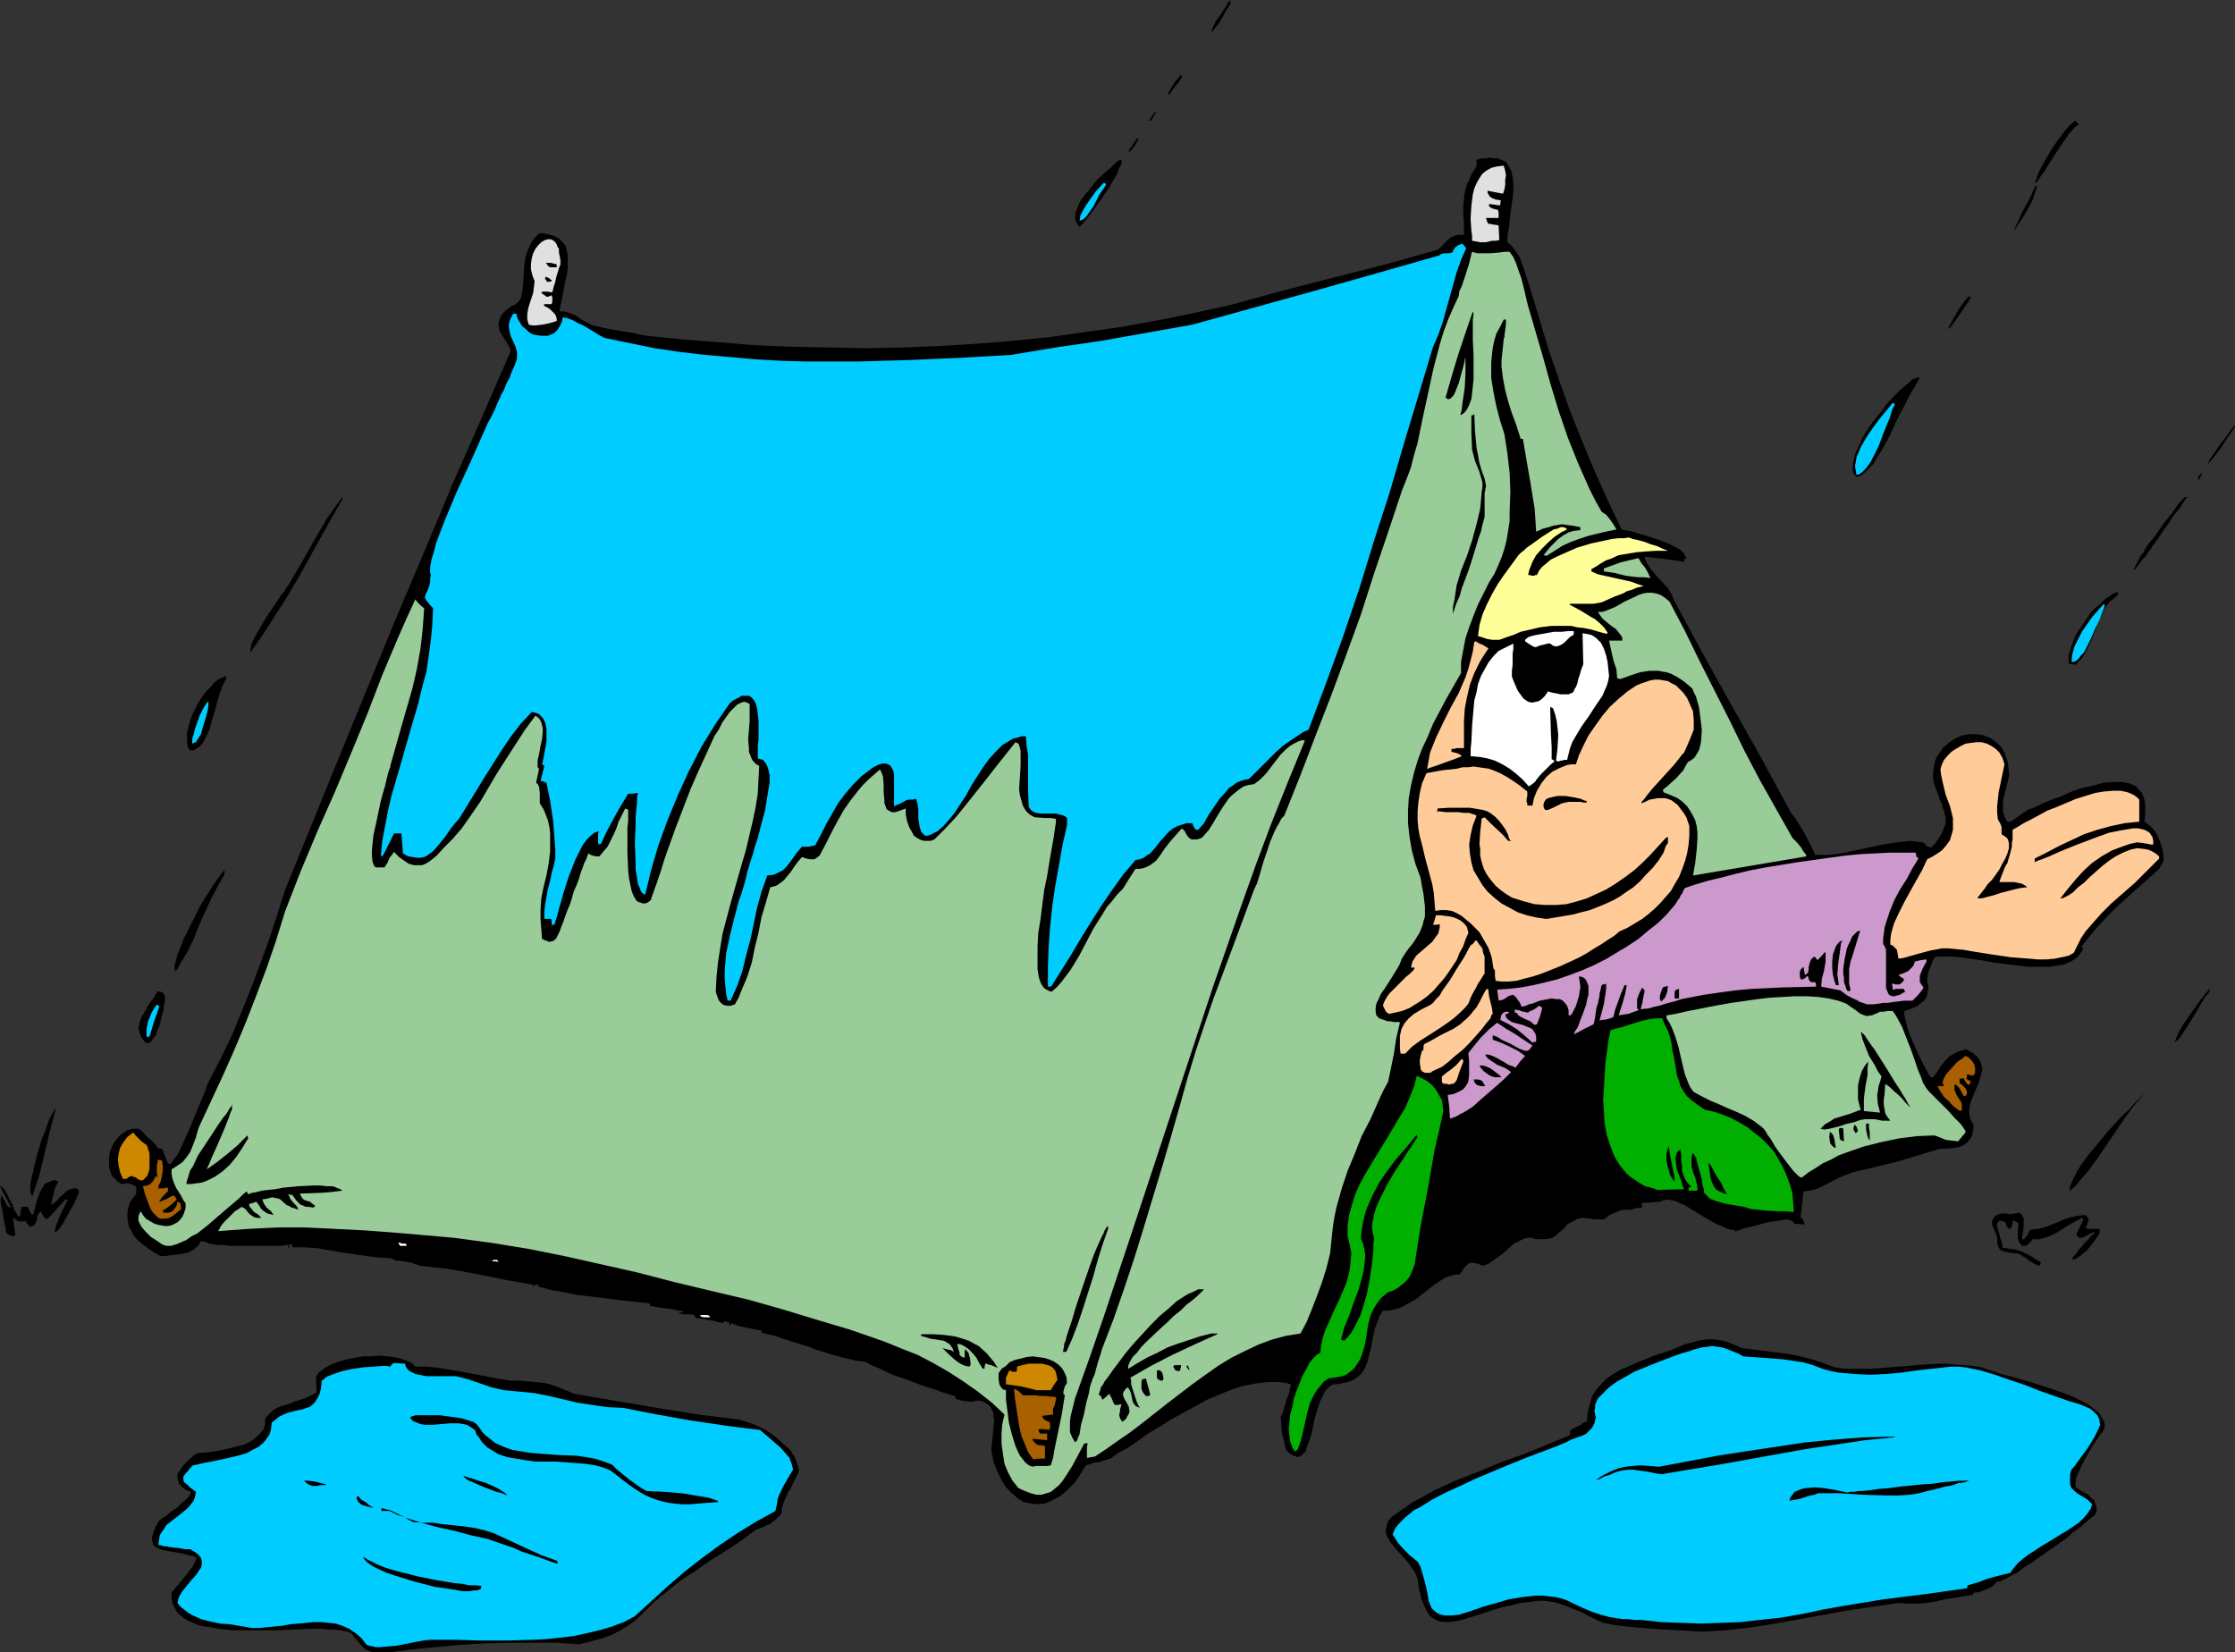 <?xml version="1.0" encoding="UTF-8" standalone="no"?>
<svg
   version="1.0"
   width="129.766mm"
   height="95.941mm"
   id="svg101"
   sodipodi:docname="Camping 07.wmf"
   xmlns:inkscape="http://www.inkscape.org/namespaces/inkscape"
   xmlns:sodipodi="http://sodipodi.sourceforge.net/DTD/sodipodi-0.dtd"
   xmlns="http://www.w3.org/2000/svg"
   xmlns:svg="http://www.w3.org/2000/svg">
  <rect width="100%" height="100%" fill="#333333" stroke="none"/>
  <sodipodi:namedview
     id="namedview101"
     pagecolor="#ffffff"
     bordercolor="#000000"
     borderopacity="0.25"
     inkscape:showpageshadow="2"
     inkscape:pageopacity="0.0"
     inkscape:pagecheckerboard="0"
     inkscape:deskcolor="#d1d1d1"
     inkscape:document-units="mm" />
  <defs
     id="defs1">
    <pattern
       id="WMFhbasepattern"
       patternUnits="userSpaceOnUse"
       width="6"
       height="6"
       x="0"
       y="0" />
  </defs>
  <path
     style="fill:#000000;fill-opacity:1;fill-rule:evenodd;stroke:none"
     d="m 490.455,93.723 -1.616,2.262 -1.454,2.262 -1.454,1.939 -1.616,1.939 0.162,-0.323 0.162,-0.323 0.162,-0.485 0.323,-0.485 0.808,-1.131 0.97,-1.454 1.939,-2.585 0.808,-1.131 0.323,-0.323 0.323,-0.485 z"
     id="path1" />
  <path
     style="fill:#000000;fill-opacity:1;fill-rule:evenodd;stroke:none"
     d="m 484.961,217.34 -0.323,0.646 -0.646,0.646 -0.97,1.616 -2.101,3.555 -1.131,1.778 -0.97,1.454 -0.323,0.485 -0.485,0.646 -0.485,0.323 -0.323,0.323 0.162,-0.485 0.162,-0.485 0.323,-0.646 0.323,-0.808 0.97,-1.616 1.293,-1.939 1.293,-1.778 1.131,-1.616 0.646,-0.808 0.485,-0.646 0.485,-0.485 0.485,-0.485 z"
     id="path2" />
  <path
     style="fill:#000000;fill-opacity:1;fill-rule:evenodd;stroke:none"
     d="m 483.183,104.065 -0.646,1.293 -0.162,-0.162 v -0.485 l 0.323,-0.485 0.485,-0.485 z"
     id="path3" />
  <path
     style="fill:#000000;fill-opacity:1;fill-rule:evenodd;stroke:none"
     d="m 479.79,109.236 -1.454,2.262 -1.454,1.778 -1.131,1.778 -0.97,1.293 -0.808,1.293 -0.808,1.131 -0.646,0.808 -0.485,0.808 -0.646,0.808 -0.323,0.646 -0.97,0.97 -0.808,1.131 -0.97,1.293 v -0.485 l 0.323,-0.646 0.485,-0.808 0.485,-1.131 0.808,-0.97 0.646,-1.293 1.939,-2.424 1.778,-2.585 1.939,-2.424 0.808,-1.131 0.646,-0.97 0.646,-0.646 0.646,-0.646 h 0.162 0.323 v 0.162 z"
     id="path4" />
  <path
     style="fill:#000000;fill-opacity:1;fill-rule:evenodd;stroke:none"
     d="m 474.78,188.9 -0.97,1.778 -4.686,4.201 -4.525,4.04 -2.101,2.101 -1.939,2.101 -1.939,2.262 -1.939,2.424 0.485,0.162 -0.323,0.808 -0.485,0.646 -0.485,0.646 -0.646,0.485 -0.808,0.485 -0.808,0.323 -0.808,0.323 -0.97,0.162 -2.101,0.323 h -2.262 -2.424 l -2.586,-0.323 -5.171,-0.646 -2.586,-0.485 -2.424,-0.323 -2.262,-0.323 -2.101,-0.162 h -2.747 l -0.646,0.162 -0.323,0.646 -0.323,0.808 -0.646,1.616 -0.162,0.808 -0.162,0.808 v 0.646 l 0.162,0.485 0.162,0.808 -0.162,0.646 -0.162,1.131 -0.485,0.97 -0.808,0.646 -0.808,0.646 -0.97,0.485 -1.939,0.646 v 0.808 l 0.162,0.808 0.485,1.939 0.646,1.939 1.778,4.04 0.97,1.939 0.97,1.778 0.323,0.646 0.485,0.646 h 0.485 l 0.646,-0.808 0.646,-0.97 0.646,-0.97 0.808,-0.97 0.97,-0.97 1.131,-0.646 1.131,-0.485 1.293,-0.323 0.808,0.485 0.646,0.323 0.485,0.485 0.485,0.323 0.646,0.97 0.323,0.97 0.162,0.97 -0.323,1.131 -0.323,1.131 -0.323,0.97 -0.97,2.262 -0.485,1.131 -0.323,1.131 -0.162,1.131 v 0.97 l 0.323,1.131 0.646,0.97 v 0.97 l -0.162,0.646 -0.162,0.808 -0.323,0.646 -0.323,0.323 -0.323,0.485 -0.808,0.646 -1.131,0.485 -1.293,0.162 -1.293,0.162 h -1.454 l -4.848,1.454 -4.848,1.454 -4.686,1.131 -4.848,1.131 -1.616,0.646 -1.293,0.485 -2.747,1.454 -1.293,0.646 -1.131,0.485 -1.293,0.323 -1.454,0.162 -0.323,2.909 -0.323,2.747 0.485,0.485 0.162,0.323 0.323,0.808 -2.424,-0.162 -0.162,-0.485 -0.323,-0.162 -0.485,-0.162 -0.808,-0.162 -0.808,0.162 -0.97,0.162 -2.262,0.323 -2.262,0.646 -1.939,0.485 -0.808,0.162 -0.808,0.323 -0.485,0.162 h -0.485 v 0.323 0.162 l -0.323,-0.485 -0.97,-0.162 -0.97,-0.323 -1.131,-0.485 -1.131,-0.485 -2.262,-1.293 -2.424,-1.454 -2.101,-1.293 -1.131,-0.485 -0.97,-0.485 -0.97,-0.162 -0.808,-0.162 -0.808,0.162 -0.646,0.323 -2.101,0.162 -2.101,0.162 0.162,0.97 -1.454,0.162 -0.97,0.323 h -0.97 -0.97 l -0.808,0.323 -0.808,0.323 -1.131,0.485 -0.646,0.485 -0.646,0.485 h -1.293 -0.97 l -0.808,-0.162 -1.616,-0.162 -0.808,0.162 -0.485,0.162 -0.646,0.323 -0.485,0.323 -0.808,0.323 -0.485,0.646 -0.485,0.485 -0.97,0.808 -0.646,0.646 -0.808,0.485 -0.646,0.162 -0.808,0.162 h -1.131 -1.131 l -0.808,-0.323 h -0.808 l -0.808,0.162 -0.646,0.323 -1.616,0.808 -1.293,1.131 -1.454,1.293 -1.454,0.97 -1.293,0.97 -0.808,0.323 -0.646,0.162 -1.131,-0.485 -0.808,-0.162 h -0.646 l -0.485,0.162 -0.323,0.323 -0.485,0.485 -0.323,0.323 -0.162,0.485 -0.646,0.808 h -0.97 l -1.131,0.323 -0.97,0.323 -0.808,0.485 -1.939,1.293 -3.878,3.07 -2.101,1.131 -1.131,0.646 -1.131,0.323 -1.454,0.323 h -1.293 l -0.808,1.293 -0.485,1.293 -0.485,1.293 -0.323,1.454 -0.485,2.585 -0.646,2.585 -0.323,1.131 -0.485,1.131 -0.646,0.97 -0.808,0.808 -0.97,0.646 -1.293,0.485 -1.454,0.323 -0.808,0.162 h -0.97 l -0.485,0.323 -0.485,0.323 -0.808,0.97 -0.646,1.293 -0.646,1.454 -0.97,3.232 -0.646,3.232 -0.485,1.454 -0.485,1.293 -0.323,1.131 -0.646,0.646 -0.323,0.323 -0.323,0.162 -0.485,0.162 -0.323,-0.162 -0.646,-0.162 -0.485,-0.323 -0.485,-0.323 -0.646,-0.646 -0.323,-1.616 -0.485,-1.778 -0.162,-1.778 -0.162,-1.939 0.485,-1.131 0.323,-1.131 0.323,-0.97 0.162,-0.808 0.323,-0.646 0.162,-0.485 0.162,-0.485 v -0.323 l 0.162,-0.646 0.162,-0.323 -0.162,-0.323 -1.131,-0.323 -1.293,-0.162 h -2.424 l -2.747,0.323 -2.586,0.485 -2.586,0.808 -2.747,1.131 -2.747,1.131 -2.586,1.454 -5.333,2.909 -2.586,1.616 -2.424,1.454 -2.262,1.616 -2.101,1.454 -2.101,1.131 -1.778,1.293 -0.646,0.162 -0.485,0.162 -0.97,0.323 -0.485,0.162 h -0.808 l -0.808,0.323 -1.131,0.323 -0.808,1.131 -0.646,1.131 -0.646,0.97 -0.808,0.97 -1.616,1.616 -1.454,1.131 -1.616,0.808 -1.454,0.646 -1.616,0.162 -1.454,-0.162 -1.616,-0.323 -1.293,-0.808 -1.293,-1.131 -1.293,-1.293 -0.97,-1.616 -0.97,-1.939 -0.808,-2.101 -0.485,-2.585 0.162,-1.454 0.162,-1.616 0.162,-1.778 0.162,-1.616 -0.162,-0.808 v -0.808 l -0.323,-0.646 -0.323,-0.646 -0.485,-0.485 -0.646,-0.485 -0.808,-0.323 -0.808,-0.162 -0.808,0.162 -0.646,0.162 -1.131,-0.162 h -0.485 l -0.646,-0.162 -1.131,-0.323 -0.162,-0.323 v -0.323 l -0.646,-0.162 -0.97,-0.323 -1.131,-0.323 -1.293,-0.485 -3.07,-0.97 -3.394,-1.293 -3.232,-1.131 -1.454,-0.646 -1.293,-0.646 -1.131,-0.485 -0.808,-0.323 -0.646,-0.323 -0.323,-0.323 -1.131,-0.162 -1.293,-0.162 -1.293,-0.323 -1.454,-0.323 -2.909,-0.808 -3.07,-0.97 -1.616,-0.646 -1.616,-0.485 -3.07,-0.97 -2.909,-0.97 -1.454,-0.323 -1.293,-0.323 v -0.485 l -0.97,-0.162 -0.808,-0.162 -0.97,-0.162 -0.646,-0.162 -1.616,-0.323 -1.616,-0.646 -0.162,0.323 -0.162,0.162 -0.162,-0.323 v -0.323 l -1.131,-0.323 v 0.485 l -0.97,-0.162 -0.646,-0.162 -1.131,-0.323 h -0.646 l -0.646,-0.162 -0.97,-0.162 -1.131,-0.162 -0.323,-0.485 -0.485,-0.323 h -0.485 -1.616 l -0.485,-0.162 -0.485,-0.162 1.131,-0.162 -0.162,-0.162 h -0.162 l -0.323,-0.162 h -0.646 l -1.131,-0.323 -1.293,-0.162 -1.293,-0.162 -1.131,-0.162 -0.323,-0.162 h -0.485 -0.162 -0.162 l -0.162,-0.646 -6.302,-0.646 -6.302,-0.808 -3.07,-0.323 -3.07,-0.646 -2.909,-0.485 -2.909,-0.808 0.162,-0.162 0.162,-0.162 h -0.97 l -0.162,0.323 -0.162,0.162 v -0.485 l -6.302,-1.131 -6.302,-1.293 -6.302,-1.131 -3.07,-0.323 -2.909,-0.323 -0.323,-0.162 -0.646,-0.162 -0.808,-0.323 -0.97,-0.162 -1.778,-0.323 h -0.808 l -0.323,-0.162 -0.485,-0.323 -2.586,-0.162 -2.747,-0.323 -5.656,-0.808 -2.747,-0.485 -2.747,-0.485 -2.747,-0.162 h -2.586 l -0.162,-0.808 -0.323,0.162 -0.485,0.162 0.162,0.162 0.162,0.162 -0.162,0.162 h -0.162 v -0.485 h -0.646 l -0.646,0.162 h -1.131 -1.131 -1.454 -4.525 -3.07 l -1.293,-0.162 h -1.454 l -0.97,-0.162 -0.97,-0.162 -0.646,-0.323 -0.485,-0.162 H 43.955 l -0.162,0.485 -0.323,0.485 -0.97,0.808 -1.131,0.646 -1.454,0.323 -1.293,0.162 -1.454,0.162 -1.131,0.162 H 35.229 l -1.939,-1.131 -1.778,-1.293 -0.808,-0.646 -0.808,-0.808 -0.646,-0.808 -0.485,-0.97 -0.485,-0.808 -0.162,-0.97 -0.162,-1.131 v -0.97 l 0.162,-0.97 0.323,-1.131 0.646,-0.97 0.808,-1.131 v -1.454 l -0.485,-0.323 -0.323,-0.162 -0.808,-0.323 h -0.646 l -0.485,0.162 H 26.664 l -0.808,-0.485 -0.646,-0.646 -0.646,-0.646 -0.323,-0.97 -0.323,-0.97 v -0.97 -1.131 l 0.162,-0.97 0.323,-0.97 0.485,-1.131 0.646,-0.808 0.646,-0.808 0.808,-0.646 0.97,-0.646 1.131,-0.323 h 1.293 l 0.485,0.323 0.485,0.485 1.131,1.131 1.293,1.131 0.485,0.646 0.323,0.485 0.323,0.162 h 0.646 l 0.646,1.616 0.646,1.616 0.646,0.162 0.485,-0.808 0.646,-0.808 0.646,-0.97 0.485,-1.131 1.131,-2.424 1.131,-2.585 2.101,-5.171 0.97,-2.262 0.323,-1.131 0.485,-0.97 2.586,-5.009 2.424,-5.009 2.101,-5.171 2.101,-5.171 1.939,-5.171 1.939,-5.333 1.778,-5.333 1.778,-5.656 11.958,-29.41 12.12,-29.571 6.302,-14.866 6.141,-14.705 6.464,-14.705 6.464,-14.866 v -0.485 l -0.162,-0.485 -0.646,-1.131 -1.454,-2.262 -0.162,-0.646 -0.162,-0.646 v -0.646 l 0.162,-0.646 0.323,-0.808 0.485,-0.808 0.808,-0.646 0.97,-0.808 0.808,-0.323 0.646,-0.485 0.485,-0.646 0.323,-0.646 0.162,-0.97 0.162,-1.131 0.162,-2.262 0.162,-2.585 0.162,-1.293 0.323,-1.131 0.485,-1.293 0.485,-1.131 0.808,-1.131 0.97,-0.97 h 0.97 l 0.808,0.162 0.646,0.162 0.646,0.162 1.293,0.646 0.808,0.808 0.646,0.808 0.323,1.131 0.162,1.131 v 1.293 1.293 l -0.162,1.293 -0.646,2.909 -0.485,2.747 -0.323,1.293 -0.162,1.293 h 1.131 l 0.97,0.323 0.808,0.323 0.808,0.323 0.808,0.646 0.808,0.485 0.97,0.485 0.97,0.485 3.555,0.808 1.293,0.162 0.808,0.162 0.808,0.162 1.131,0.162 1.131,0.162 1.293,0.323 1.616,0.323 8.08,0.808 8.08,0.646 8.08,0.646 8.08,0.323 8.08,0.162 7.918,0.162 8.08,-0.162 8.08,-0.323 7.918,-0.485 8.08,-0.646 7.918,-0.808 8.08,-1.131 7.918,-1.131 8.08,-1.454 7.918,-1.616 8.08,-1.778 11.15,-3.07 11.312,-2.909 11.474,-2.909 11.474,-3.232 1.131,-1.131 1.131,-1.131 0.646,-0.485 0.808,-0.323 0.808,-0.162 h 1.131 V 49.124 l -0.162,-2.101 v -1.616 l 0.162,-1.778 0.162,-1.454 0.485,-1.778 0.485,-0.808 0.323,-0.97 0.646,-1.131 0.646,-0.97 v -1.454 l 1.131,-0.323 h 0.97 l 0.97,-0.162 0.808,0.162 h 0.808 l 0.646,0.323 0.485,0.162 0.646,0.323 0.646,0.97 0.485,0.97 0.323,1.293 0.162,1.454 v 1.616 l -0.162,1.616 -0.485,3.393 -0.323,3.232 -0.323,1.616 v 1.454 l 0.97,0.808 0.808,1.131 0.808,1.131 0.485,1.293 0.97,2.747 0.808,2.585 2.101,6.948 2.101,6.948 2.262,6.625 2.424,6.787 2.586,6.464 2.747,6.625 2.909,6.464 3.07,6.464 0.646,0.162 0.97,0.162 0.808,0.162 0.97,0.323 2.262,0.646 2.424,0.808 2.101,0.808 1.939,0.97 0.808,0.485 0.646,0.646 0.323,0.485 0.323,0.646 -0.323,0.162 h -0.162 v 0.646 l -2.262,-0.323 -2.262,-0.323 -4.202,-0.485 0.485,1.293 0.808,1.293 0.97,1.131 0.97,1.131 1.939,2.101 0.808,1.293 0.485,1.293 6.302,11.635 6.464,11.635 6.464,11.473 6.302,11.635 1.616,2.262 1.454,2.424 1.293,2.424 1.131,2.424 h 1.293 1.616 l 2.747,-0.323 3.07,-0.646 3.07,-0.646 2.909,-0.646 3.07,-0.485 1.454,-0.162 1.454,-0.162 1.454,0.162 1.454,0.162 0.485,0.323 0.323,0.485 0.485,0.162 0.646,0.162 0.97,-1.131 0.646,-0.97 0.485,-0.808 0.485,-0.97 0.162,-0.646 0.323,-0.646 v -0.646 -0.646 l -0.323,-1.454 -0.323,-0.808 -0.162,-0.808 -0.485,-0.97 -0.323,-1.131 -0.485,-1.131 -0.485,-1.454 -0.162,-1.131 v -1.131 l 0.162,-1.131 0.162,-0.97 0.323,-0.97 0.485,-0.808 0.485,-0.646 0.485,-0.808 1.293,-1.131 1.454,-0.97 1.454,-0.646 1.616,-0.323 h 1.778 l 1.616,0.323 0.646,0.323 0.808,0.323 0.646,0.485 0.646,0.485 0.646,0.646 0.485,0.646 0.485,0.808 0.323,0.97 0.323,0.97 0.162,0.97 0.162,1.293 v 1.131 l -0.646,2.585 -0.646,2.585 v 1.131 1.293 l 0.323,1.131 0.646,1.131 h 0.485 l 0.485,-0.162 1.131,-0.808 1.293,-0.97 1.293,-0.808 0.646,-0.162 0.808,-0.323 1.616,-0.808 1.939,-0.808 2.262,-0.808 2.101,-0.97 2.424,-0.808 2.262,-0.485 2.262,-0.646 2.101,-0.162 h 0.97 0.97 l 0.97,0.162 0.808,0.162 0.646,0.323 0.808,0.323 0.485,0.646 0.646,0.646 0.323,0.646 0.323,0.97 0.162,0.97 v 1.131 1.293 l -0.162,1.454 1.131,0.808 0.808,0.808 0.808,1.131 0.485,1.131 0.485,1.293 0.323,1.131 0.162,1.293 z"
     id="path5" />
  <path
     style="fill:#ffcc99;fill-opacity:1;fill-rule:evenodd;stroke:none"
     d="m 473.811,188.415 -2.747,2.747 -2.586,2.585 -2.586,2.262 -2.586,2.262 -2.262,2.262 -2.262,2.585 -1.131,1.293 -0.97,1.454 -0.808,1.616 -0.808,1.616 -1.131,0.646 -1.454,0.323 -1.616,0.323 -1.778,0.162 h -1.939 l -1.778,-0.162 -4.202,-0.323 -4.363,-0.646 -4.04,-0.646 -1.778,-0.323 -1.778,-0.162 -1.616,-0.162 h -1.454 l -2.586,0.485 -2.424,0.646 -2.262,0.646 -1.131,0.323 -1.131,0.162 -0.162,-0.97 -0.162,-0.97 -0.323,-0.323 -0.323,-0.323 -0.323,-0.323 -0.485,-0.162 v -1.131 l 0.162,-1.293 0.323,-1.131 0.323,-1.131 1.131,-2.424 1.131,-2.262 2.586,-4.686 1.293,-2.262 1.131,-2.424 0.97,-0.485 0.808,-0.485 1.454,-0.97 0.97,-1.131 0.808,-1.131 0.323,-1.131 0.323,-1.131 v -1.293 -1.293 l -0.323,-1.293 -0.323,-1.293 -0.97,-2.585 -0.646,-2.747 -0.323,-1.454 -0.162,-1.293 0.323,-1.131 0.485,-0.97 0.808,-0.97 0.808,-0.808 0.97,-0.646 1.131,-0.646 0.97,-0.485 1.131,-0.162 1.293,-0.162 h 1.131 l 1.131,0.323 0.97,0.485 0.97,0.646 0.808,0.808 0.646,1.131 0.485,1.454 -0.646,3.07 -0.646,3.07 -0.162,1.616 -0.162,1.454 v 1.454 l 0.162,1.454 0.485,0.808 0.323,0.808 v 0.808 0.808 l 0.485,0.323 0.485,0.323 0.323,0.323 0.162,0.323 0.162,0.808 v 0.97 l -0.323,1.131 -0.485,1.131 -0.646,1.131 -0.646,1.293 -1.616,2.262 -0.97,0.97 -0.646,0.97 -0.646,0.808 -0.485,0.646 -0.162,0.162 -0.323,0.485 v 0 h 1.131 l 1.131,-0.323 1.293,-0.323 1.454,-0.485 3.07,-0.808 1.454,-0.323 1.454,-0.162 -0.646,-0.485 -0.646,-0.323 -0.808,-0.162 -0.808,-0.162 h -1.778 -0.808 -0.646 l 0.323,-0.97 0.323,-0.808 0.485,-1.293 0.323,-0.646 0.323,-0.485 0.162,-0.646 0.162,-0.485 0.323,-1.131 0.323,-1.293 v -0.808 l 0.162,-0.808 v -0.97 -1.131 l 1.131,-0.646 1.293,-0.808 1.616,-0.808 1.778,-0.97 1.778,-0.97 2.101,-0.808 4.202,-1.778 2.101,-0.646 2.101,-0.646 1.939,-0.323 1.939,-0.162 h 1.778 l 1.454,0.323 0.808,0.323 0.646,0.323 0.646,0.485 0.485,0.485 v 4.848 l -1.616,0.162 -1.616,0.162 -3.07,0.646 -2.909,0.808 -2.909,0.97 -2.747,1.293 -2.747,1.293 -2.747,1.454 -2.586,1.293 v 0.808 l 0.323,-0.162 0.323,-0.162 0.485,-0.162 0.485,-0.162 0.808,-0.323 0.808,-0.323 1.778,-0.808 1.939,-0.808 2.424,-0.97 4.686,-1.778 2.262,-0.808 2.424,-0.485 1.939,-0.323 0.97,-0.162 h 0.97 l 0.808,0.162 0.646,0.162 0.646,0.323 0.485,0.323 0.323,0.485 0.323,0.485 0.162,0.808 v 0.808 h -0.485 l -0.808,-0.162 -0.97,-0.162 -1.293,-0.162 -1.454,0.323 -1.454,0.485 -1.293,0.485 -1.293,0.485 -2.262,1.293 -2.101,1.454 -1.778,1.616 -1.778,1.939 -1.616,1.939 -1.778,2.262 h 0.485 l 0.323,-0.162 0.97,-0.485 0.97,-0.646 1.131,-1.131 1.293,-0.97 1.293,-1.293 2.747,-2.424 1.454,-1.131 1.454,-0.97 1.616,-0.808 1.616,-0.646 1.454,-0.323 1.616,0.162 0.808,0.162 0.808,0.323 0.808,0.485 0.808,0.646 z"
     id="path6" />
  <path
     style="fill:#000000;fill-opacity:1;fill-rule:evenodd;stroke:none"
     d="m 470.902,239.64 -1.131,1.293 -1.131,1.293 -2.101,2.747 -4.04,5.979 -2.101,3.07 -2.101,2.909 -2.101,2.424 -0.97,1.131 -1.131,0.97 0.162,-0.485 v -0.646 l 0.646,-1.454 0.808,-1.616 0.97,-1.616 1.293,-1.778 1.454,-1.778 3.07,-3.717 1.616,-1.778 1.454,-1.616 1.616,-1.454 1.131,-1.293 1.131,-1.131 0.485,-0.485 0.323,-0.323 0.323,-0.162 0.162,-0.323 h 0.162 z"
     id="path7" />
  <path
     style="fill:#000000;fill-opacity:1;fill-rule:evenodd;stroke:none"
     d="m 464.599,130.727 -0.808,0.646 -0.808,0.646 -0.646,0.808 -0.646,0.97 -0.97,2.101 -1.778,4.525 -0.97,2.101 -0.485,0.97 -0.646,0.97 -0.646,0.646 -0.646,0.808 -0.808,-0.162 h -0.646 l -0.162,-0.97 v -0.97 l 0.323,-0.97 0.323,-1.131 0.485,-1.293 0.485,-1.131 1.616,-2.424 1.616,-2.424 0.97,-0.97 1.131,-0.97 0.97,-0.97 0.97,-0.646 0.97,-0.646 0.97,-0.323 v 0.485 z"
     id="path8" />
  <path
     style="fill:#000000;fill-opacity:1;fill-rule:evenodd;stroke:none"
     d="m 461.852,313.325 -0.323,0.646 -0.162,0.323 -0.323,0.323 -1.131,1.616 -1.131,1.778 -1.131,1.939 -0.97,1.939 -0.808,1.778 -0.323,0.808 v 0.646 l -0.162,0.646 0.162,0.646 0.97,0.646 0.808,0.485 0.97,0.485 0.485,0.646 0.646,0.485 0.323,0.646 0.323,0.97 v 0.97 l -0.162,0.323 -0.162,0.323 -0.323,0.323 -0.485,0.323 -1.131,0.97 -1.293,1.131 -1.616,1.131 -1.616,1.454 -7.434,5.171 -1.778,1.131 -1.454,1.131 -1.616,0.808 -1.131,0.646 -0.485,0.162 -0.485,0.323 h -0.323 -0.323 l -1.131,1.131 -1.454,0.646 -1.293,0.485 -0.808,0.162 h -0.485 l -0.162,0.485 -2.101,0.323 -1.939,0.323 -2.101,0.323 -1.939,0.485 -2.101,0.323 -2.101,0.162 h -1.939 l -2.101,-0.162 -5.494,0.808 -5.494,0.808 -5.333,0.97 -5.333,0.97 -5.333,0.97 -5.171,0.808 -5.494,0.646 -5.494,0.323 -5.333,-0.323 -2.909,-0.162 -2.747,-0.162 -5.494,-0.485 -2.586,-0.323 -2.586,-0.485 -1.778,-0.808 -1.616,-0.808 -1.454,-0.808 -1.293,-0.485 -1.293,-0.485 -1.131,-0.485 -2.101,-0.646 -1.131,-0.162 -1.131,-0.162 h -1.131 l -1.293,0.162 -1.293,0.162 -1.616,0.162 -1.616,0.485 -1.778,0.323 -2.262,0.646 -1.939,0.646 -1.939,0.646 -1.616,0.485 -1.616,0.485 -1.454,0.323 -1.293,0.162 h -1.131 l -1.131,-0.162 -0.97,-0.485 -0.97,-0.646 -0.646,-0.97 -0.646,-1.293 -0.646,-1.616 -0.162,-0.97 -0.323,-0.97 -0.162,-1.131 -0.162,-1.131 -0.323,-0.97 -0.485,-0.97 -0.646,-0.808 -0.646,-0.97 -1.454,-1.616 -1.454,-1.616 -0.646,-0.808 -0.485,-0.646 -0.485,-0.97 -0.323,-0.646 v -0.97 l 0.162,-0.808 0.323,-0.97 0.808,-0.97 2.101,-1.454 2.262,-1.616 2.424,-1.293 2.262,-1.293 4.848,-2.262 5.01,-1.939 5.01,-2.101 5.01,-1.778 5.171,-2.101 5.01,-2.101 v -0.485 -0.485 l 0.97,-0.646 0.808,-0.323 0.646,-0.323 0.323,-0.323 0.323,-0.162 0.323,-0.162 h 0.323 l 0.162,-2.101 0.485,-1.778 0.485,-1.778 0.97,-1.454 1.131,-1.293 1.131,-1.131 1.454,-0.97 1.616,-0.97 1.616,-0.646 1.778,-0.808 3.555,-1.454 3.878,-1.293 3.555,-1.454 0.97,-0.162 0.97,-0.323 1.454,-0.323 1.454,-0.162 h 1.131 l 1.293,0.162 1.454,0.323 1.616,0.646 0.808,0.323 0.97,0.485 2.747,0.323 2.586,0.323 5.01,0.646 2.424,0.485 2.586,0.646 2.424,0.808 2.586,0.97 2.101,0.323 h 1.939 4.04 l 4.04,-0.323 4.04,-0.323 4.04,-0.323 4.04,-0.162 1.939,0.162 2.101,0.162 1.939,0.162 2.101,0.323 1.293,0.485 1.616,0.485 1.778,0.646 2.101,0.485 2.101,0.646 2.262,0.646 4.525,1.454 2.262,0.808 2.101,0.808 1.939,0.97 1.778,0.97 1.293,1.131 0.646,0.485 0.485,0.646 0.323,0.646 0.323,0.485 0.162,0.808 z"
     id="path9" />
  <path
     style="fill:#00ccff;fill-opacity:1;fill-rule:evenodd;stroke:none"
     d="m 461.852,132.99 -0.162,0.485 -0.323,0.808 -0.323,0.808 -0.323,0.97 -0.97,1.939 -0.97,2.262 -0.97,1.939 -0.485,0.97 -0.646,0.646 -0.485,0.646 -0.485,0.485 -0.646,0.323 h -0.485 l 0.162,-1.616 0.485,-1.778 0.808,-1.616 0.808,-1.616 1.131,-1.616 1.131,-1.616 1.293,-1.454 1.293,-1.454 z"
     id="path10" />
  <path
     style="fill:#00ccff;fill-opacity:1;fill-rule:evenodd;stroke:none"
     d="m 460.883,312.679 -0.646,1.454 -0.646,1.293 -1.616,2.585 -1.778,2.424 -0.808,1.131 -0.808,0.97 -0.323,0.97 v 0.808 0.646 0.646 l 0.162,0.646 0.162,0.323 0.646,0.646 0.808,0.646 1.131,0.646 0.97,0.646 0.97,0.97 -0.323,0.97 -0.646,0.97 -0.808,0.97 -0.97,0.97 -1.131,0.808 -1.454,0.97 -2.909,1.778 -2.909,1.778 -2.747,1.778 -1.293,0.97 -1.131,0.97 -0.97,1.131 -0.646,0.97 -1.293,0.323 -1.293,0.323 -2.424,0.646 -2.101,0.808 -2.262,0.646 -0.162,0.646 -9.211,1.293 -9.05,1.131 -8.888,1.454 -4.525,0.808 -4.525,0.97 -4.686,0.808 -4.525,0.485 -4.363,0.485 -4.202,0.162 -4.363,0.162 -4.363,-0.162 -4.363,-0.162 -4.525,-0.485 h -1.454 l -1.293,-0.162 h -1.131 l -1.131,-0.162 -1.939,-0.323 -1.778,-0.485 -1.939,-0.646 -1.939,-0.808 -2.101,-0.97 -1.293,-0.646 -1.293,-0.485 -1.454,-0.323 -1.454,-0.162 -1.454,-0.162 h -1.454 l -2.909,0.323 -2.909,0.485 -2.747,0.808 -2.909,0.808 -2.747,0.97 -2.586,0.808 -1.616,0.162 h -1.293 l -0.97,-0.162 -0.808,-0.323 -0.808,-0.646 -0.485,-0.485 -0.323,-0.808 -0.323,-0.808 -0.323,-1.939 -0.485,-2.101 -0.646,-2.262 -0.323,-1.131 -0.646,-1.131 -0.97,-0.808 -0.808,-0.646 -1.293,-1.293 -1.293,-1.454 -0.485,-0.808 -0.646,-0.97 0.323,-0.808 0.323,-0.646 0.646,-0.808 0.646,-0.646 0.808,-0.808 0.97,-0.808 0.97,-0.808 1.293,-0.646 2.586,-1.616 3.07,-1.616 3.232,-1.454 3.394,-1.616 6.949,-2.909 3.555,-1.454 3.394,-1.293 3.07,-1.131 2.747,-1.131 1.293,-0.646 1.293,-0.485 0.97,-0.323 0.97,-0.485 0.646,-0.646 0.646,-0.646 0.485,-0.97 0.162,-0.646 0.162,-0.646 -0.162,-0.646 -0.162,-0.808 0.162,-0.646 v -0.646 l 0.323,-0.808 0.323,-0.646 1.131,-1.131 1.293,-1.293 1.778,-1.293 1.778,-0.97 1.939,-1.131 4.363,-1.778 2.101,-0.808 2.101,-0.808 1.778,-0.646 1.778,-0.485 0.808,-0.323 1.293,-0.323 0.485,-0.162 1.293,-0.162 1.131,-0.162 1.131,0.162 1.131,0.162 0.97,0.323 1.131,0.485 1.293,0.485 1.131,0.646 4.363,0.323 4.363,0.323 2.101,0.323 2.262,0.323 2.262,0.646 2.101,0.808 1.778,0.485 1.616,0.323 3.555,0.323 3.394,0.162 3.555,-0.162 3.555,-0.323 3.394,-0.485 7.272,-0.808 h 1.616 l 1.616,0.162 3.232,0.646 3.232,0.97 3.232,1.131 3.394,1.131 3.232,1.293 3.232,1.131 3.232,1.131 2.262,0.646 1.131,0.485 1.131,0.485 0.808,0.646 0.808,0.808 0.485,0.97 v 0.485 z"
     id="path11" />
  <path
     style="fill:#000000;fill-opacity:1;fill-rule:evenodd;stroke:none"
     d="m 460.721,270.665 -0.646,0.97 -0.646,0.97 -1.454,1.778 -0.97,0.808 -0.808,0.646 -0.808,0.485 h -0.808 l 0.485,-0.646 0.485,-0.485 0.646,-0.97 0.646,-0.646 0.485,-0.646 0.97,-0.97 0.485,-0.646 0.808,-0.646 -0.162,-0.323 -0.646,0.323 -0.646,0.323 -0.485,0.323 -0.323,0.162 -0.485,0.162 h -0.485 l -0.323,-0.162 -0.323,-0.323 v -0.485 l 0.162,-0.323 0.485,-0.97 0.485,-0.97 0.162,-0.485 0.162,-0.485 h -0.162 l -0.162,-0.162 -2.909,1.616 -2.586,1.616 -1.293,0.646 -1.293,0.485 -1.293,0.323 h -1.454 l -0.323,0.485 -0.323,0.323 -0.485,0.485 -0.485,0.162 h -0.646 l -0.485,-0.485 -0.323,-0.646 -0.162,-0.485 v -0.485 -1.293 l 0.162,-1.616 -0.646,-0.323 -0.646,-0.323 v 0.646 l -0.162,0.485 v 0.323 l -0.162,0.162 v 0.162 l -0.162,0.162 -0.485,-0.162 -0.323,-0.323 -0.162,-0.646 -0.162,-0.323 -0.323,-0.162 -0.485,-0.162 h -0.646 l -0.323,0.646 v 0.646 l 0.485,1.616 0.162,0.808 0.323,0.808 0.162,0.808 v 0.646 h 0.808 l 0.808,0.162 1.293,0.162 0.97,0.323 0.808,0.323 1.616,0.808 0.97,0.646 1.131,0.646 v 0.485 l -0.323,0.323 -0.485,-0.162 -0.646,-0.323 -1.131,-0.646 -0.485,-0.485 -0.646,-0.323 -0.646,-0.485 -0.808,-0.323 h -0.97 l -0.97,-0.162 -0.646,-0.162 -0.485,-0.162 -0.485,-0.162 -0.323,-0.323 -0.323,-0.646 -0.162,-0.808 v -0.97 l -0.162,-0.646 -0.323,-0.646 -0.323,-0.808 -0.323,-0.808 v -0.808 l 0.323,-0.485 0.162,-0.323 0.323,-0.323 0.646,-0.323 0.646,-0.162 h 0.97 l 0.97,0.162 0.97,-0.162 1.131,-0.162 0.485,0.646 0.323,0.646 v 0.808 0.808 l -0.162,1.454 -0.162,0.808 v 0.646 h 0.323 l 0.162,-0.162 0.485,-0.485 0.808,-1.454 1.616,-0.162 1.454,-0.323 2.909,-1.131 1.454,-0.646 1.454,-0.485 1.616,-0.323 1.616,-0.162 0.646,0.808 v 0.485 l -0.162,0.323 -0.162,0.646 -0.162,0.323 -0.162,0.323 0.808,0.162 h 2.101 0.162 z"
     id="path12" />
  <path
     style="fill:#000000;fill-opacity:1;fill-rule:evenodd;stroke:none"
     d="m 456.196,27.309 -0.485,0.323 -0.485,0.323 -0.485,0.646 -0.646,0.646 -0.646,0.97 -0.646,0.97 -1.454,2.101 -1.454,2.262 -1.293,2.101 -0.646,0.808 -0.485,0.808 -0.485,0.646 -0.323,0.323 v -0.485 l 0.323,-0.646 0.162,-0.808 0.485,-0.97 0.485,-0.97 0.646,-1.131 1.293,-2.262 1.454,-2.101 1.454,-1.939 0.808,-0.97 0.646,-0.646 0.485,-0.485 0.646,-0.323 0.162,0.323 0.162,0.162 0.162,0.162 z"
     id="path13" />
  <path
     style="fill:#000000;fill-opacity:1;fill-rule:evenodd;stroke:none"
     d="m 446.985,41.044 -0.485,1.454 -0.485,1.454 -1.293,2.424 -1.293,2.101 -1.454,2.101 v -0.162 l 0.162,-0.323 0.162,-0.485 0.323,-0.485 0.646,-1.454 0.646,-1.454 1.616,-2.909 0.646,-1.454 0.323,-0.646 0.162,-0.485 0.323,0.162 h 0.162 z"
     id="path14" />
  <path
     style="fill:#a86000;fill-opacity:1;fill-rule:evenodd;stroke:none"
     d="m 433.411,235.6 -0.323,0.162 v 0.323 l -1.454,-0.323 v 0.485 l -0.162,0.485 0.485,0.323 0.485,0.162 -0.162,0.646 -0.162,0.162 h -0.323 l -0.485,-0.646 -0.485,-0.808 -0.485,0.162 h -0.323 v 0.97 l 0.485,0.323 0.323,0.323 0.485,0.485 0.323,0.646 v 0.485 l -0.162,0.485 h -0.323 l -0.162,0.162 -0.323,-0.485 -0.162,-0.323 -0.323,-0.646 -0.323,-0.485 -0.323,-0.323 -0.323,-0.323 h -0.162 -0.162 v 1.131 l 0.323,0.808 0.323,0.646 0.323,0.485 0.323,0.485 0.323,0.646 v 0.646 0.97 l -0.323,-0.162 h -0.323 l -0.646,-0.485 -0.808,-0.646 -0.808,-0.97 -0.97,-0.808 -0.646,-0.97 -0.485,-0.808 -0.323,-0.646 h 0.808 0.646 l -0.162,-0.323 -0.162,-0.323 v -0.323 l 0.162,-0.485 0.485,-0.97 0.808,-0.97 1.778,-1.939 0.97,-0.646 0.808,-0.646 0.646,0.323 0.485,0.485 0.323,0.323 0.323,0.485 0.162,0.323 0.162,0.646 z"
     id="path15" />
  <path
     style="fill:#000000;fill-opacity:1;fill-rule:evenodd;stroke:none"
     d="m 432.441,65.283 -0.485,0.97 -0.646,0.808 -0.808,1.293 -0.485,0.646 -0.646,0.97 -0.808,1.131 -0.485,0.646 -0.646,0.646 0.162,-0.162 v -0.323 l 0.485,-0.97 0.646,-1.131 0.646,-1.131 0.808,-1.293 0.808,-1.131 0.646,-0.808 0.323,-0.323 0.323,-0.162 v 0.162 z"
     id="path16" />
  <path
     style="fill:#000000;fill-opacity:1;fill-rule:evenodd;stroke:none"
     d="m 432.118,324.96 -0.485,0.162 -0.485,0.162 -0.808,0.162 h -0.485 l -0.485,0.162 -0.808,0.323 -0.808,0.162 -0.97,0.162 -1.131,0.323 -1.293,0.323 -1.454,0.323 -1.778,0.485 -1.939,0.323 -2.747,0.162 h -2.586 l -5.01,-0.162 -2.424,-0.162 -2.586,-0.162 h -2.424 -2.424 l -0.808,0.323 -0.808,0.162 -0.646,0.162 -0.485,0.162 -0.97,0.323 -0.646,0.162 -1.939,0.323 0.162,-0.646 0.485,-0.646 0.485,-0.646 0.808,-0.323 0.808,-0.323 0.808,-0.162 1.939,-0.162 2.101,0.162 1.939,0.323 1.616,0.323 0.808,0.162 0.646,0.162 h 0.162 l 0.485,-0.162 h 0.485 0.646 l 0.646,-0.162 h 0.808 l 1.778,-0.162 2.101,-0.323 2.262,-0.162 2.262,-0.323 4.848,-0.485 2.424,-0.162 2.101,-0.323 1.939,-0.162 1.616,-0.162 h 0.646 z"
     id="path17" />
  <path
     style="fill:#99cc99;fill-opacity:1;fill-rule:evenodd;stroke:none"
     d="m 431.31,248.527 -1.616,1.939 -1.454,-0.162 -1.293,-0.162 -1.131,-0.485 -1.293,-0.485 -3.878,0.162 -3.878,0.485 -3.878,0.808 -3.878,0.97 -3.717,1.293 -1.778,0.646 -1.778,0.97 -1.778,0.808 -1.454,0.97 -1.616,0.97 -1.454,1.131 h -0.323 l -0.485,-0.323 -0.485,-0.485 -0.646,-0.646 -0.485,-0.646 -0.646,-0.808 -1.454,-1.939 -1.293,-1.778 -1.131,-1.939 -0.646,-0.808 -0.323,-0.646 -0.485,-0.646 -0.323,-0.323 -1.939,-1.454 -1.939,-1.131 -1.778,-0.808 -1.939,-0.808 -1.778,-0.808 -1.939,-0.808 -1.939,-0.97 -1.778,-0.97 -0.646,-0.808 -0.485,-0.97 -0.808,-2.101 -0.485,-1.939 -0.485,-2.101 -0.485,-2.101 -0.646,-2.101 -0.808,-2.101 -0.485,-0.97 -0.646,-0.97 v -0.646 l 1.939,-0.323 2.101,-0.485 2.424,-0.485 2.424,-0.485 2.586,-0.485 2.747,-0.485 5.656,-0.808 2.747,-0.323 2.747,-0.162 2.747,-0.162 h 2.586 l 2.586,0.162 2.262,0.323 2.101,0.485 1.778,0.646 1.131,0.808 0.97,0.646 0.808,0.646 0.646,0.323 0.485,0.162 0.485,0.162 0.808,-0.162 h 0.323 l 0.323,-0.162 0.808,-0.323 0.646,-0.323 h 0.808 l 0.808,-0.162 h 1.131 l 0.485,0.646 0.485,0.808 1.131,2.101 0.808,2.101 0.97,2.424 0.808,2.262 0.808,2.424 0.808,1.939 0.323,0.97 0.485,0.808 0.323,0.485 0.485,0.646 0.646,0.646 0.646,0.646 1.454,1.454 1.454,1.454 1.454,1.616 0.646,0.646 0.646,0.646 0.485,0.646 0.323,0.485 0.323,0.485 z"
     id="path18" />
  <path
     style="fill:#cc99cc;fill-opacity:1;fill-rule:evenodd;stroke:none"
     d="m 422.745,211.038 -0.808,1.454 -0.323,0.808 -0.323,0.808 v 0.646 0.808 l 0.323,0.485 0.485,0.646 -0.162,0.323 -0.323,0.485 -0.808,0.97 -0.808,0.808 -0.323,0.323 v 0 h -1.778 l -1.293,0.162 -1.293,0.162 -1.131,0.162 h -0.97 l -0.808,0.162 -1.293,0.162 h -1.454 l -0.808,-0.323 -0.646,-0.162 -0.808,-0.485 -1.131,-0.485 -1.131,-0.646 -1.293,-0.97 -4.202,-0.808 0.162,-1.778 0.485,-1.778 0.323,-1.939 v -1.939 l -0.162,-0.162 -0.808,0.97 -0.808,0.808 -0.646,-0.808 -0.646,0.485 -0.323,0.646 -0.323,1.131 v 0.646 l -0.162,0.646 -0.323,0.323 -0.323,0.162 -0.162,-0.808 -0.162,-0.97 -0.323,0.323 -0.323,0.323 -0.162,0.485 v 0.323 0.646 l 0.162,0.646 h 0.646 l 0.323,-0.323 h 0.162 l 0.162,-0.323 h 0.323 l 0.162,0.323 v 0.323 l 0.323,0.485 0.323,0.162 h 0.808 l 0.162,0.485 v 0.485 l -7.11,0.162 -6.949,0.323 -3.555,0.323 -3.555,0.485 -3.394,0.485 -3.394,0.646 -1.616,0.323 -1.454,0.485 -1.293,0.323 -1.131,0.323 -0.97,0.323 -0.808,0.162 -0.646,0.162 -0.485,0.162 -0.808,0.162 h -0.485 l -0.808,0.162 0.162,-0.808 0.162,-0.485 0.162,-0.97 0.162,-0.808 0.162,-0.646 v -0.646 l -0.323,-0.162 -0.162,-0.323 -0.646,1.293 -0.485,1.293 v 0.646 0.646 0.646 l 0.323,0.485 -2.262,0.808 -1.131,0.162 -0.97,0.162 0.97,-3.07 0.485,-1.778 0.323,-1.778 h -0.323 -0.162 l -0.808,1.939 -0.646,1.778 -0.646,1.778 -0.323,1.454 -0.646,0.323 -0.646,0.162 -0.646,0.162 h -0.485 l -0.646,0.162 0.485,-1.778 0.485,-1.939 0.323,-2.101 0.162,-1.131 v -1.131 l -0.485,0.162 h -0.323 l -0.323,0.485 v 0.323 l -0.162,0.646 -0.162,0.485 v 0.485 l -0.162,0.808 -0.162,0.808 -0.323,0.97 -0.162,0.97 -0.162,1.293 -0.323,1.454 -2.262,1.131 -2.101,1.131 0.162,-0.323 0.162,-0.485 0.485,-0.646 0.323,-0.808 0.323,-0.97 0.485,-1.131 0.808,-2.262 0.162,-0.97 0.323,-1.131 v -0.97 -0.97 l -0.323,-0.808 -0.323,-0.646 -0.646,-0.485 -0.808,-0.162 0.162,1.131 0.162,1.131 -0.162,1.131 -0.162,0.97 -0.646,2.101 -0.97,1.939 -0.323,0.162 h -0.323 v -1.131 l -0.323,-0.97 -0.485,-0.646 -0.485,-0.485 -0.646,-0.323 h -0.808 l -0.97,-0.162 -0.808,0.162 -1.778,0.323 -1.616,0.646 -0.808,0.162 -0.646,0.323 -0.646,0.162 h -0.323 l -0.323,-0.808 -0.485,-0.646 -0.323,-0.485 -0.323,-0.323 -0.162,-0.162 -0.323,-0.162 -0.485,0.162 -0.485,0.162 -0.646,0.485 -0.646,0.323 -0.808,0.162 -0.162,-1.131 -0.162,-1.293 2.586,-0.162 2.747,-0.323 2.586,-0.485 2.747,-0.646 2.586,-0.646 2.747,-0.97 2.586,-0.97 2.586,-1.131 2.586,-1.293 2.424,-1.454 2.424,-1.454 2.424,-1.616 2.101,-1.778 2.262,-1.778 1.939,-1.939 1.778,-2.101 0.485,-0.808 0.485,-0.646 0.162,-0.485 0.323,-0.323 0.323,-0.808 0.323,-0.485 2.424,-0.808 2.747,-0.808 2.747,-0.646 3.07,-0.808 3.394,-0.808 3.394,-0.646 6.949,-1.131 6.949,-0.97 3.555,-0.485 3.394,-0.323 3.232,-0.162 3.07,-0.162 h 2.909 2.747 l 0.162,0.485 v 0.323 l 0.323,0.323 0.162,0.162 -1.293,2.101 -1.293,2.424 -1.454,2.262 -1.293,2.424 -0.97,2.424 -0.808,2.424 -0.323,1.131 -0.162,1.293 -0.162,1.131 v 1.131 l 0.323,0.485 0.323,0.808 v 0.97 0.97 4.525 1.131 0.808 l 0.323,0.808 0.323,0.646 0.646,0.323 h 0.646 l 0.485,-0.162 0.646,-0.162 0.485,-0.323 0.646,-0.323 -0.162,-0.323 -0.162,-0.323 h -0.485 -0.323 -0.97 l -0.323,0.162 h -0.323 v -0.485 l -0.162,-0.808 h 0.323 l 0.485,0.162 h 0.808 l 0.323,-0.162 0.323,-0.323 0.323,-0.323 v -0.485 l -0.646,-0.323 -0.485,-0.485 0.97,-0.323 1.131,-0.485 0.485,-0.485 0.485,-0.485 0.323,-0.485 0.162,-0.646 1.293,-0.323 1.293,-0.162 v 0.162 0.162 z"
     id="path19" />
  <path
     style="fill:#000000;fill-opacity:1;fill-rule:evenodd;stroke:none"
     d="m 421.129,83.219 -0.646,1.131 -0.808,1.293 -0.808,1.454 -0.808,1.616 -1.778,3.393 -0.808,1.778 -0.808,1.778 -1.778,3.232 -0.97,1.454 -0.808,1.454 -0.97,0.97 -0.97,0.97 -0.808,0.646 -0.97,0.323 -0.323,-0.485 -0.323,-0.323 -0.162,-0.646 v -0.646 -0.646 l 0.162,-0.808 0.323,-1.454 0.808,-1.778 0.808,-1.778 1.131,-1.939 1.293,-1.778 1.454,-1.778 1.293,-1.778 1.454,-1.616 1.454,-1.454 1.293,-1.131 1.131,-0.97 0.485,-0.485 0.646,-0.162 0.323,-0.162 0.485,-0.162 v 0.162 0.162 z"
     id="path20" />
  <path
     style="fill:#000000;fill-opacity:1;fill-rule:evenodd;stroke:none"
     d="m 419.19,242.872 h -0.162 l -0.323,-0.323 -0.646,-0.646 -0.646,-0.808 -0.808,-0.808 -0.97,-0.808 -0.808,-0.808 -0.646,-0.485 -0.323,-0.162 -0.162,-0.162 -0.162,2.424 -0.162,0.97 v 1.131 l 0.162,0.97 0.162,0.97 0.485,0.808 0.646,0.808 h -1.131 -0.646 l -0.808,-0.162 -0.808,-0.162 h -0.97 -1.131 l -1.131,0.162 -1.293,0.485 -1.454,0.323 -0.646,0.162 -0.808,0.323 -1.293,0.323 -1.293,0.323 -1.131,0.162 -0.808,-0.162 0.97,-0.97 1.131,-0.646 0.97,-0.646 1.131,-0.323 0.97,-0.323 1.131,-0.323 1.293,-0.485 1.293,-0.485 -0.162,-0.323 -0.162,-0.646 -0.323,-1.293 v -1.454 -1.616 l 0.323,-1.454 0.485,-1.616 0.646,-1.131 0.323,-0.485 0.485,-0.485 -0.162,1.454 v 1.454 l -0.485,2.585 -0.323,2.585 v 1.454 1.293 l 3.555,0.323 -0.485,-1.939 -0.162,-1.778 0.162,-0.97 0.162,-1.131 0.323,-0.97 0.323,-1.131 -0.808,-1.131 -0.646,-1.293 -1.293,-2.101 -0.97,-2.424 -0.485,-1.293 -0.323,-1.454 h 0.162 l 0.162,0.162 0.485,0.485 0.646,0.97 0.646,0.97 0.97,1.293 0.808,1.293 1.939,3.07 1.778,2.909 0.97,1.454 0.646,1.131 0.646,0.97 0.485,0.97 0.323,0.485 z"
     id="path21" />
  <path
     style="fill:#000000;fill-opacity:1;fill-rule:evenodd;stroke:none"
     d="m 415.635,315.426 -6.464,0.646 -6.464,0.97 -6.464,0.97 -6.302,1.131 -12.605,2.262 -12.605,2.101 -1.454,-0.162 -1.454,-0.323 -2.262,-0.323 -1.131,-0.162 h -1.131 l -1.293,0.162 -1.293,0.323 -0.808,0.323 -0.646,0.323 -1.131,0.323 -0.646,0.323 -0.485,0.323 h -0.323 l -0.323,0.162 h -0.162 l 0.97,-0.646 0.808,-0.485 1.616,-0.808 1.616,-0.646 1.454,-0.323 1.616,-0.162 1.616,-0.162 2.101,0.162 2.101,0.162 12.766,-2.424 6.302,-0.97 6.464,-0.97 6.464,-0.97 6.626,-0.646 6.464,-0.485 6.787,-0.162 h -0.162 z"
     id="path22" />
  <path
     style="fill:#00ccff;fill-opacity:1;fill-rule:evenodd;stroke:none"
     d="m 415.796,88.875 -0.485,0.808 -0.646,2.101 -0.485,1.131 -0.97,2.424 -0.97,2.585 -1.131,2.262 -0.485,0.97 -0.646,0.97 -0.646,0.808 -0.646,0.646 -0.646,0.485 -0.646,0.162 -0.162,-0.97 -0.162,-0.97 0.162,-0.97 0.162,-0.97 0.485,-1.131 0.485,-1.131 1.293,-2.262 1.454,-2.101 1.454,-1.939 1.616,-1.939 0.646,-0.808 0.485,-0.646 0.323,0.162 0.162,0.162 z"
     id="path23" />
  <path
     style="fill:#000000;fill-opacity:1;fill-rule:evenodd;stroke:none"
     d="m 410.302,250.305 -0.323,-0.485 -0.162,-0.485 -0.162,-0.646 -0.162,-0.808 v -1.293 h 0.646 v 0.97 l 0.162,0.808 v 0.646 0.97 z"
     id="path24" />
  <path
     style="fill:#000000;fill-opacity:1;fill-rule:evenodd;stroke:none"
     d="m 408.04,204.736 -0.485,1.616 -0.485,1.616 -0.97,3.07 -0.323,1.616 v 1.616 1.616 l 0.323,1.454 -0.323,0.162 v 0 h -0.323 l -0.323,-0.485 -0.162,-0.646 -0.323,-0.808 v -0.97 l -0.162,-0.808 v -1.131 l 0.323,-2.262 0.485,-2.262 0.323,-0.808 0.485,-0.97 0.323,-0.808 0.646,-0.646 0.485,-0.485 0.646,-0.162 v 0.162 z"
     id="path25" />
  <path
     style="fill:#000000;fill-opacity:1;fill-rule:evenodd;stroke:none"
     d="m 407.716,248.204 -0.485,0.485 -0.323,-0.485 -0.162,-0.323 v -0.485 l 0.162,-0.323 v -0.323 l 0.323,0.323 0.162,0.162 0.162,0.485 z"
     id="path26" />
  <path
     style="fill:#000000;fill-opacity:1;fill-rule:evenodd;stroke:none"
     d="m 404.646,250.466 -0.485,-0.162 -0.323,-0.162 -0.162,-0.485 v -0.323 l -0.162,-1.131 v -0.323 l 0.162,-0.323 h 0.323 0.323 l 0.162,0.162 z"
     id="path27" />
  <path
     style="fill:#000000;fill-opacity:1;fill-rule:evenodd;stroke:none"
     d="m 404,206.998 -0.323,2.424 -0.323,2.262 -0.162,2.262 0.162,0.97 0.162,1.293 h -0.646 l -0.323,-0.97 -0.323,-1.293 -0.162,-1.454 v -1.454 l 0.162,-1.616 0.485,-1.293 0.162,-0.485 0.485,-0.646 0.323,-0.323 0.646,-0.323 -0.162,0.323 z"
     id="path28" />
  <path
     style="fill:#000000;fill-opacity:1;fill-rule:evenodd;stroke:none"
     d="m 402.868,251.921 -0.485,-0.162 -0.323,-0.323 -0.323,-0.323 -0.162,-0.485 -0.162,-1.131 0.162,-1.131 0.323,0.323 0.323,0.323 0.323,0.97 0.162,1.131 z"
     id="path29" />
  <path
     style="fill:#99cc99;fill-opacity:1;fill-rule:evenodd;stroke:none"
     d="m 396.404,187.931 -24.886,4.201 0.485,-2.747 0.323,-2.909 0.162,-2.585 v -1.293 l -0.162,-1.293 -0.323,-1.293 -0.485,-0.97 -0.646,-1.131 -0.646,-0.97 -0.97,-0.97 -1.131,-0.808 -1.454,-0.646 -1.616,-0.646 -0.162,-0.485 0.485,-0.485 0.485,-0.323 0.323,-0.323 1.616,-1.454 1.616,-1.778 0.485,-0.97 0.485,-0.808 0.808,-0.485 0.646,-0.485 0.485,-0.808 0.485,-0.808 0.323,-1.131 0.162,-0.97 0.162,-2.424 -0.323,-2.585 -0.323,-2.424 -0.323,-1.131 -0.323,-1.131 -0.485,-0.97 -0.323,-0.808 -0.97,-0.808 -0.97,-0.808 -0.97,-0.646 -0.808,-0.485 -0.97,-0.485 -0.97,-0.323 -0.97,-0.162 -0.808,-0.162 h -1.939 l -2.101,0.323 -1.939,0.646 -2.262,0.808 h -0.323 l -0.485,-0.162 -0.162,-1.939 -0.646,-1.939 -0.485,-2.101 -0.485,-2.262 h 2.909 v -0.485 l -0.162,-0.485 -0.646,-0.808 -0.646,-0.808 -0.97,-0.646 -1.778,-1.454 -0.646,-0.808 -0.485,-0.808 h 0.97 l 0.97,-0.323 1.939,-0.808 1.939,-1.131 2.101,-0.97 0.97,-0.485 0.97,-0.323 0.97,-0.162 h 0.97 l 0.97,0.162 0.97,0.323 0.97,0.646 0.97,0.808 3.394,6.464 3.232,6.625 6.626,13.089 3.232,6.625 3.394,6.464 3.555,6.302 3.555,6.302 0.323,0.323 0.485,0.485 0.97,1.131 0.808,1.293 0.323,0.323 z"
     id="path30" />
  <path
     style="fill:#00af00;fill-opacity:1;fill-rule:evenodd;stroke:none"
     d="m 393.657,265.979 -1.939,-0.162 h -1.616 l -2.909,-0.162 -2.909,-0.323 -1.616,-0.485 -1.939,-0.323 -1.939,-0.323 -1.778,-0.485 -0.97,-0.323 -0.808,-0.323 -0.646,-0.646 -0.646,-0.646 v -0.323 -0.323 l -0.162,-0.485 -0.162,-0.485 -0.162,-1.293 -0.808,-2.909 -0.323,-1.293 -0.162,-0.646 -0.323,-0.485 -0.162,-0.323 -0.162,-0.162 -0.162,0.323 -0.162,0.485 v 0.97 1.131 l 0.323,1.293 0.485,1.131 0.323,1.293 0.162,0.97 v 0.646 h -1.939 v -0.646 l 0.646,-0.162 -0.808,-0.808 -0.646,-0.97 -0.323,-0.808 -0.323,-0.97 v -0.97 l -0.162,-1.131 v -1.293 l -0.162,-1.293 -0.485,0.323 -0.323,0.485 -0.162,0.485 -0.162,0.646 0.162,1.131 0.162,1.293 0.97,2.585 0.323,1.131 0.162,0.323 0.162,0.323 -5.818,0.162 -1.454,-0.485 -1.293,-0.323 -1.131,-0.646 -0.97,-0.646 -0.97,-0.646 -0.97,-0.808 -1.454,-1.778 -0.646,-0.97 -0.646,-1.131 -0.808,-2.101 -0.808,-2.424 -0.485,-2.585 -0.162,-2.585 -0.162,-2.585 0.162,-2.747 0.162,-2.585 0.162,-2.747 0.323,-2.424 0.323,-2.424 0.485,-2.424 1.131,-0.323 1.293,-0.323 3.07,-0.97 1.616,-0.485 1.454,-0.323 1.454,-0.162 h 1.293 l 0.646,1.454 0.646,1.293 0.485,1.454 0.323,1.454 0.162,1.454 0.323,1.293 0.485,2.747 0.162,1.293 0.485,1.293 0.323,1.131 0.646,1.131 0.808,1.131 1.131,0.97 1.293,0.97 1.454,0.97 2.101,0.485 1.939,0.646 1.939,0.808 1.778,0.97 1.616,0.97 1.616,1.293 1.454,1.131 1.454,1.454 1.293,1.454 0.97,1.616 0.97,1.778 0.808,1.778 0.646,1.778 0.646,2.101 0.162,2.101 z"
     id="path31" />
  <path
     style="fill:#000000;fill-opacity:1;fill-rule:evenodd;stroke:none"
     d="m 378.79,262.101 -1.131,-0.485 -0.97,-0.485 -0.646,-0.808 -0.323,-0.808 -0.323,-0.808 -0.162,-1.131 -0.323,-2.262 h 0.162 l 0.162,0.162 0.162,0.323 0.323,0.485 0.485,0.97 0.646,1.131 0.808,1.131 0.485,1.131 0.485,0.808 0.162,0.323 z"
     id="path32" />
  <path
     style="fill:#ffcc99;fill-opacity:1;fill-rule:evenodd;stroke:none"
     d="m 371.68,160.137 -0.97,2.424 -1.131,2.585 -0.485,0.485 -0.485,0.646 -0.646,0.808 -0.646,0.808 -1.616,1.778 -1.616,1.778 -1.616,1.778 -1.293,1.616 -0.323,0.485 -0.485,0.485 -0.162,0.323 v 0.162 l 0.808,-0.323 0.97,-0.485 0.97,-0.162 0.808,-0.162 h 0.808 0.808 l 0.646,0.162 0.808,0.323 0.646,0.485 0.646,0.485 0.485,0.646 0.485,0.646 0.485,0.646 0.485,0.808 0.646,1.939 v 2.101 l -0.162,1.939 -0.323,1.939 -0.485,1.778 -0.646,1.778 -0.646,1.616 -0.97,1.616 -0.808,1.454 -1.131,1.293 -1.131,1.293 -1.293,1.293 -1.293,1.131 -1.454,1.131 -1.616,0.97 -1.616,0.97 -1.778,0.808 -1.131,0.97 -1.293,0.808 -1.454,0.97 -1.616,0.97 -1.778,1.131 -1.778,0.97 -3.878,1.778 -4.04,1.616 -1.939,0.646 -1.939,0.485 -1.778,0.485 -1.616,0.162 h -1.616 l -1.293,-0.162 -0.162,-1.131 v -1.293 h -0.162 l -0.162,-0.323 -0.162,-0.97 -0.162,-1.131 -0.323,-1.131 -0.485,-1.293 -0.646,-1.131 -0.646,-1.131 -0.646,-1.131 -0.97,-0.97 -0.97,-0.97 -0.97,-0.808 -0.97,-0.808 -1.131,-0.646 -1.131,-0.485 -1.131,-0.162 h -1.293 l -1.131,0.162 -0.162,-1.939 -0.162,-1.939 -0.323,-1.939 -0.485,-1.778 -0.97,-3.555 -0.808,-3.393 -0.485,-1.778 -0.323,-1.778 -0.162,-1.778 v -1.939 l 0.162,-1.939 0.323,-2.101 0.485,-2.101 0.97,-2.262 1.778,-0.323 1.778,-0.323 1.616,-0.162 1.454,-0.162 1.293,-0.323 h 1.293 l 1.131,-0.162 1.131,0.162 1.131,0.162 1.131,0.162 1.293,0.485 1.131,0.485 1.454,0.808 1.293,0.808 1.616,1.131 1.616,1.293 v 0.485 0.485 l -0.162,0.646 v 0.646 l 0.162,0.323 v 0.485 h 1.131 l 0.323,-1.616 0.646,-1.616 0.97,-1.616 1.131,-1.454 1.293,-1.131 1.616,-0.808 0.808,-0.323 0.808,-0.323 0.97,-0.162 h 0.97 l 0.323,-0.97 0.323,-0.97 0.97,-2.101 1.131,-2.262 1.454,-2.101 1.616,-2.262 1.616,-1.939 1.939,-1.778 1.939,-1.616 1.939,-1.293 1.131,-0.485 0.97,-0.323 0.97,-0.323 0.97,-0.162 h 0.97 l 0.97,0.162 0.97,0.162 0.808,0.485 0.97,0.485 0.808,0.808 0.808,0.808 0.808,1.131 0.646,1.454 0.646,1.454 0.162,1.939 z"
     id="path33" />
  <path
     style="fill:#000000;fill-opacity:1;fill-rule:evenodd;stroke:none"
     d="m 368.448,218.148 v 0.97 h -0.97 v -1.131 -0.323 l 0.162,-0.323 0.323,-0.162 0.485,-0.162 z"
     id="path34" />
  <path
     style="fill:#000000;fill-opacity:1;fill-rule:evenodd;stroke:none"
     d="m 367.478,259.354 -0.485,-0.646 -0.485,-0.808 -0.323,-1.131 -0.323,-1.131 -0.162,-1.131 v -1.131 l 0.162,-0.97 0.323,-0.808 0.162,0.97 0.162,1.131 0.485,2.262 0.162,1.131 0.323,0.97 v 0.808 z"
     id="path35" />
  <path
     style="fill:#000000;fill-opacity:1;fill-rule:evenodd;stroke:none"
     d="m 366.024,185.022 -0.485,0.646 -0.162,0.485 -0.323,0.97 -1.131,1.778 -1.293,1.616 -1.454,1.454 -1.293,1.454 -1.454,1.293 -1.454,0.97 -1.616,1.131 -1.454,0.808 -1.778,0.808 -1.616,0.646 -1.616,0.646 -1.939,0.485 -1.778,0.485 -1.939,0.323 -3.878,0.646 -2.262,-0.323 -2.101,-0.485 -1.939,-0.646 -1.778,-0.97 -1.778,-0.97 -1.454,-1.131 -1.616,-1.454 -1.131,-1.454 -0.97,-1.616 -0.97,-1.616 -0.485,-1.778 -0.323,-1.939 -0.162,-1.939 0.323,-2.101 0.485,-2.101 0.808,-2.101 -0.162,-0.162 -0.485,-0.162 -0.97,-0.323 h -1.131 l -1.293,-0.162 h -2.747 l -1.131,-0.162 h -0.808 l 0.162,-0.323 v -0.323 l 2.586,-0.162 h 1.131 3.394 l 1.939,0.323 0.97,0.162 0.97,0.323 0.808,0.485 0.808,0.646 0.808,0.808 0.646,0.808 0.808,1.131 0.646,1.293 0.162,0.646 0.162,0.323 0.323,0.323 h -0.646 l -1.131,-1.293 -2.747,-2.585 -1.293,-1.293 -0.323,0.162 h -0.162 l -0.162,0.162 -0.323,2.909 -0.162,2.585 0.162,1.131 v 1.293 l 0.162,0.97 0.323,1.131 0.323,0.97 0.485,0.97 0.646,0.97 0.646,0.808 0.808,0.97 1.131,0.97 1.131,0.808 1.293,0.808 2.586,0.808 2.424,0.646 2.262,0.162 h 2.424 l 2.262,-0.162 2.424,-0.646 2.101,-0.646 2.101,-0.97 2.101,-0.97 2.101,-1.293 2.101,-1.454 1.939,-1.454 1.778,-1.616 1.778,-1.778 3.394,-3.717 0.323,-0.162 h 0.162 z"
     id="path36" />
  <path
     style="fill:#ffff99;fill-opacity:1;fill-rule:evenodd;stroke:none"
     d="m 366.024,120.87 h -2.586 l -2.424,0.162 -1.939,0.162 -1.939,0.323 -1.939,0.323 -1.778,0.808 -0.97,0.323 -1.131,0.646 -0.97,0.646 -1.131,0.646 v 0.485 l 1.454,0.646 1.454,0.323 2.909,0.646 2.909,0.646 1.293,0.485 1.454,0.485 -1.454,0.323 -1.131,0.485 -1.131,0.323 -0.808,0.485 -1.778,0.646 -1.454,0.646 -1.454,0.646 -0.808,0.162 -0.97,0.162 h -0.97 -1.293 -1.293 -1.616 v 0.162 h -0.162 l 2.424,1.293 2.101,1.293 1.131,0.646 0.97,0.808 0.97,0.97 0.808,1.131 -0.162,0.323 -1.778,-0.485 -1.616,-0.485 -1.616,-0.323 -1.454,-0.162 -1.454,-0.323 h -1.454 -2.747 l -2.586,0.323 -2.747,0.646 -1.454,0.323 -1.454,0.646 -1.454,0.485 -1.778,0.646 h -0.808 -0.646 l -1.131,-0.162 -0.97,-0.323 -0.485,-0.162 -0.646,-0.162 0.323,-2.424 0.646,-2.262 0.97,-2.262 1.131,-2.262 1.293,-2.262 1.454,-2.101 3.07,-4.201 0.162,-0.162 0.485,-0.485 0.485,-0.323 0.646,-0.646 1.616,-1.131 1.778,-1.293 1.778,-1.131 0.808,-0.485 0.808,-0.162 0.646,-0.323 h 0.646 l 0.485,0.162 0.323,0.323 -1.293,0.646 -1.454,0.97 -1.454,1.293 -1.293,1.293 -1.293,1.454 -0.808,1.454 -0.323,0.808 -0.323,0.808 -0.162,0.646 -0.162,0.646 h 0.485 l 0.323,0.162 h 0.485 l 0.323,-0.162 h 0.323 l 0.485,-0.97 0.646,-0.808 0.97,-0.808 0.97,-0.808 1.293,-0.646 1.454,-0.646 1.454,-0.646 1.454,-0.646 3.232,-0.97 3.07,-0.646 1.454,-0.323 1.454,-0.162 h 1.131 l 1.131,-0.162 0.808,0.323 0.808,0.162 1.293,0.323 0.97,0.323 0.808,0.323 1.616,0.485 0.97,0.485 z"
     id="path37" />
  <path
     style="fill:#000000;fill-opacity:1;fill-rule:evenodd;stroke:none"
     d="m 365.862,217.663 -0.162,0.485 -0.162,0.323 -0.162,0.485 -0.323,0.323 v 0 l -0.485,0.485 -0.162,-0.162 -0.162,-0.323 v -0.485 -0.323 l 0.323,-0.97 0.323,-0.808 0.485,-0.162 0.646,-0.162 z"
     id="path38" />
  <path
     style="fill:#99cc99;fill-opacity:1;fill-rule:evenodd;stroke:none"
     d="m 362.145,126.849 -1.293,-0.162 h -1.293 l -2.747,-0.323 -2.586,-0.646 -1.131,-0.162 -1.131,-0.162 v -0.646 l 1.778,-0.646 1.778,-0.646 1.939,-0.485 2.101,-0.485 0.646,1.131 0.808,0.97 0.646,1.131 z"
     id="path39" />
  <path
     style="fill:#99cc99;fill-opacity:1;fill-rule:evenodd;stroke:none"
     d="m 354.712,116.184 -2.262,0.485 -2.101,0.485 -1.939,0.485 -1.939,0.646 -1.778,0.646 -1.778,0.808 -1.778,1.131 -1.778,1.131 -0.485,-0.162 h -0.162 l 1.454,-1.778 1.778,-1.778 1.131,-0.808 1.131,-0.646 1.131,-0.323 1.454,-0.162 v -0.646 l -0.808,-0.162 -0.808,-0.162 -1.293,-0.162 -1.131,-0.162 -0.97,0.162 -0.97,0.162 -0.97,0.323 -1.293,0.323 -0.646,0.323 -0.808,0.323 -0.162,-2.585 -0.162,-2.424 -0.808,-5.009 -1.778,-10.342 h -0.485 l -0.97,-3.07 -0.97,-2.585 -0.808,-2.585 -0.646,-2.424 -0.485,-2.585 -0.323,-2.585 v -1.454 l 0.162,-1.454 0.162,-1.616 0.162,-1.616 0.162,-0.323 v -0.485 l 0.162,-1.131 0.162,-1.293 v -0.485 -0.485 h -0.485 l -0.808,1.616 -0.808,1.454 -0.485,1.616 -0.323,1.616 -0.162,1.454 -0.162,1.616 v 1.616 1.778 l 0.485,3.07 0.646,3.232 0.808,3.07 0.97,3.07 0.646,4.201 0.485,4.201 0.162,4.201 -0.162,4.363 v 2.101 l -0.323,1.939 -0.323,2.101 -0.485,1.939 -0.646,1.939 -0.808,1.939 -0.808,1.778 -1.131,1.778 -2.424,4.848 -0.97,2.424 -0.97,2.585 -0.808,2.424 -0.485,2.585 -0.485,2.585 v 2.424 l -3.232,5.656 -1.454,2.747 -1.454,2.747 -1.131,2.747 -1.293,2.747 -0.97,2.585 -0.808,2.747 -0.646,2.747 -0.485,2.747 -0.162,2.747 v 2.747 l 0.323,2.909 0.485,2.909 0.808,3.07 1.131,3.07 0.323,1.939 0.323,1.616 0.162,1.454 0.162,1.293 v 2.262 l -0.323,0.97 -0.162,0.808 -0.646,1.616 -0.97,1.616 -0.646,0.97 -0.808,0.97 -0.808,1.131 -0.808,1.293 -0.323,0.97 -0.646,1.131 -1.293,2.101 -1.454,2.262 -0.808,1.131 -0.485,1.131 -0.485,0.97 -0.162,0.97 v 0.808 l 0.162,0.808 0.323,0.323 0.323,0.323 0.485,0.162 0.485,0.162 0.808,0.323 h 0.646 l 0.808,0.162 h 1.131 l 0.162,0.162 v 0 l -0.808,3.393 -0.485,3.232 -0.646,3.232 -0.646,3.07 -1.131,2.101 -0.97,2.101 -1.778,4.04 -1.939,3.717 -1.454,3.717 -1.616,3.878 -1.293,3.878 -1.131,4.04 -0.485,2.262 -0.323,2.101 -0.162,1.454 -0.162,1.616 -0.323,2.909 -0.808,3.232 -0.97,3.07 -1.131,3.07 -1.131,2.909 -1.131,2.747 -1.293,2.424 -3.07,0.485 -3.07,0.808 -3.07,1.131 -3.07,1.454 -2.909,1.454 -2.909,1.778 -2.747,1.939 -2.909,2.101 -5.494,4.201 -5.333,4.201 -2.747,2.101 -2.586,1.778 -2.747,1.939 -2.424,1.616 -1.778,0.323 v -1.616 -0.808 l 0.162,-0.808 h -0.485 l -0.323,0.162 -1.293,2.424 -1.293,2.424 -1.454,2.262 -0.646,0.97 -0.808,0.97 -0.97,0.808 -0.808,0.646 -0.97,0.323 -1.131,0.323 h -1.131 l -1.131,-0.323 -1.293,-0.485 -1.454,-0.646 -0.646,-0.808 -0.646,-0.808 -0.97,-1.778 -0.808,-1.939 -0.323,-2.101 -0.323,-2.262 v -2.262 l 0.162,-2.101 0.485,-2.101 -2.747,-2.585 -3.07,-2.424 -3.232,-2.262 -3.232,-2.101 -3.394,-1.939 -3.394,-1.778 -3.717,-1.454 -3.555,-1.454 -3.717,-1.293 -3.717,-1.293 -7.595,-2.262 -7.434,-2.262 -7.434,-2.101 -8.242,-1.939 -8.08,-1.939 -8.08,-2.101 -7.918,-1.778 -7.918,-1.778 -8.08,-1.616 -7.918,-1.293 -8.403,-1.131 -12.928,-1.131 -6.464,-0.485 -6.464,-0.323 -6.464,-0.323 h -6.464 l -6.464,0.323 -6.464,0.485 0.323,-0.485 0.323,-0.646 0.646,-0.808 0.808,-0.808 1.616,-1.616 0.808,-0.485 0.646,-0.485 0.646,0.323 0.323,0.323 0.808,0.97 0.485,0.323 0.485,0.323 0.646,0.162 h 0.97 l -0.808,-0.808 -0.808,-0.485 -0.646,-0.808 -0.323,-0.323 -0.162,-0.646 0.808,-0.162 0.808,-0.323 0.485,0.646 0.323,0.485 0.323,0.485 0.323,0.323 0.485,0.323 0.485,0.323 0.646,0.162 0.808,0.162 -0.323,-0.323 -0.323,-0.485 -0.97,-0.808 -0.646,-0.97 -0.162,-0.485 -0.162,-0.323 0.97,-0.162 0.646,-0.162 0.646,-0.162 0.646,0.162 0.808,0.162 0.485,0.323 0.485,0.485 0.808,0.646 0.485,0.162 0.485,0.323 0.646,0.162 0.808,0.323 -0.162,-0.485 -0.323,-0.485 -0.646,-0.646 -0.646,-0.808 -0.162,-0.485 -0.323,-0.485 0.97,0.162 0.485,0.646 0.323,0.485 0.485,0.485 0.485,0.485 0.485,0.162 0.646,0.323 h 0.646 l 0.97,0.162 0.323,-0.162 0.162,-0.162 -0.323,-0.323 -0.485,-0.323 -0.323,-0.323 -0.646,-0.162 -0.485,-0.162 -0.485,-0.323 -0.323,-0.485 -0.323,-0.646 4.525,-0.162 2.262,-0.162 2.586,-0.323 -0.485,-0.323 -0.808,-0.323 -0.808,-0.323 h -1.293 l -1.454,-0.162 h -1.454 l -3.394,0.162 -3.394,0.323 -1.616,0.323 -1.616,0.162 -1.293,0.162 -1.293,0.323 -0.97,0.162 -0.808,0.323 -0.162,-0.323 -0.162,-0.323 -0.808,0.646 -0.97,0.97 -2.101,1.778 -1.131,0.97 -1.131,0.97 -2.424,2.101 -2.262,1.778 -1.293,0.646 -1.131,0.808 -1.131,0.485 -1.131,0.485 -1.131,0.323 h -0.97 l -0.485,-0.162 -0.485,-0.162 -1.131,-0.808 -1.293,-0.808 -1.131,-1.131 -0.97,-1.131 -0.323,-0.646 -0.323,-0.646 v -0.485 -0.485 l 0.162,-0.485 0.323,-0.646 0.485,0.808 0.646,0.808 0.808,0.485 0.808,0.485 0.808,0.323 0.808,0.162 0.808,0.162 h 0.808 l 0.808,-0.162 0.646,-0.323 0.646,-0.323 0.646,-0.646 0.485,-0.646 0.323,-0.808 0.323,-0.97 v -1.131 l -0.485,-0.646 -0.485,-0.97 -1.131,-1.778 -0.485,-1.131 -0.323,-0.97 -0.162,-0.97 v -0.97 l 1.293,-0.808 1.131,-0.808 0.808,-0.97 0.808,-1.131 0.485,-1.131 0.485,-1.293 0.323,-0.808 0.162,-0.646 0.485,-1.616 5.333,-11.473 2.586,-5.817 2.424,-5.817 2.262,-5.817 2.262,-5.979 2.101,-6.14 1.939,-6.302 3.394,-8.726 3.717,-8.888 3.878,-8.726 3.717,-8.888 3.394,-8.241 3.232,-8.403 3.555,-8.403 1.778,-4.04 1.939,-4.201 0.485,0.646 0.323,0.323 0.485,0.485 0.646,0.485 -0.162,2.262 -0.162,2.262 -0.485,4.363 -0.808,4.525 -0.97,4.201 -2.424,8.403 -2.424,8.564 v 0.323 l -0.162,0.323 -0.323,0.97 -0.323,1.293 -0.323,1.454 -0.485,1.616 -0.485,1.778 -0.808,3.878 -0.808,3.717 -0.162,1.616 -0.162,1.616 v 1.293 l 0.162,1.293 0.162,0.323 0.162,0.485 0.162,0.162 0.323,0.162 h 0.808 0.97 l 0.646,-0.97 0.485,-1.131 0.646,-0.808 0.162,-0.323 0.162,-0.162 1.131,1.131 1.131,0.808 0.97,0.646 1.131,0.323 h 0.808 0.97 l 0.808,-0.323 0.808,-0.485 0.808,-0.646 0.808,-0.646 1.616,-1.778 1.939,-1.939 1.939,-2.262 1.939,-2.747 2.101,-3.07 3.717,-6.302 4.04,-6.302 2.101,-3.232 2.262,-3.07 0.485,0.323 0.485,0.485 0.323,0.646 0.162,0.646 0.162,0.646 v 0.808 l -0.162,1.616 -0.323,1.454 -0.323,1.778 -0.323,1.454 v 0.808 0.646 l 0.323,0.323 -0.162,0.808 -0.323,1.454 -0.162,0.808 0.485,0.485 0.162,0.485 0.162,1.293 v 2.262 l 0.808,1.293 0.485,1.131 0.485,1.293 0.323,1.454 0.162,1.293 v 1.293 2.747 l -0.323,2.747 -0.485,2.585 -0.646,2.585 -0.485,2.424 -0.162,2.424 v 2.101 l 0.162,2.101 0.162,2.262 0.646,0.323 0.485,0.162 0.323,0.162 h 0.323 l 0.646,-0.162 0.646,-0.485 0.323,-0.646 0.485,-0.97 0.323,-0.97 0.485,-1.131 0.485,-1.454 0.485,-1.293 0.485,-1.131 0.323,-0.97 0.485,-1.778 0.646,-1.454 0.485,-1.293 0.485,-1.616 0.323,-0.808 0.323,-0.97 0.485,-0.97 0.485,-1.293 0.485,0.323 0.485,0.162 0.646,0.162 h 0.808 l 0.808,-0.97 0.97,-1.131 1.293,-2.585 0.646,-1.454 0.485,-1.454 1.454,-2.909 0.323,0.162 h 0.162 l 0.162,0.162 v 0.97 1.454 l -0.162,1.454 v 1.778 3.717 l 0.162,3.878 0.162,1.616 0.323,1.616 0.323,1.454 0.485,1.131 0.323,0.485 0.323,0.485 0.323,0.162 0.485,0.162 0.485,0.162 h 0.485 l 0.485,-0.162 0.485,-0.323 0.323,-0.323 0.162,-0.646 0.323,-0.808 0.323,-0.97 0.485,-1.293 0.485,-1.454 0.485,-1.454 0.485,-1.616 0.646,-1.939 0.646,-1.778 1.454,-4.04 1.616,-4.201 1.616,-4.201 1.778,-4.04 1.778,-3.878 0.808,-1.778 0.808,-1.778 0.97,-1.454 0.808,-1.616 0.808,-1.131 0.808,-1.131 0.808,-0.808 0.808,-0.808 0.646,-0.323 0.808,-0.323 0.646,0.162 0.646,0.323 v 0.808 0.808 2.101 l -0.323,4.04 0.162,1.939 v 0.808 l 0.646,1.616 0.323,0.485 0.646,0.646 0.646,0.323 -0.162,3.07 -0.162,3.07 -0.485,3.07 -0.646,3.07 -1.454,6.14 -1.778,6.14 -1.778,6.302 -1.616,6.14 -0.485,3.07 -0.485,3.07 -0.323,3.232 -0.162,3.232 0.485,1.454 0.323,0.646 0.485,0.485 0.485,0.323 0.808,0.162 h 0.646 l 0.97,-0.323 0.808,-1.454 0.646,-1.616 1.293,-3.07 0.97,-3.07 0.646,-3.232 0.808,-3.232 0.646,-3.393 0.97,-3.232 0.97,-3.393 1.293,-0.323 0.97,-0.646 0.808,-0.646 0.646,-0.808 0.808,-0.97 0.646,-0.97 0.808,-1.131 0.97,-1.131 0.97,0.323 0.808,0.162 h 0.323 0.646 l 0.485,-0.323 0.646,-0.485 1.454,-2.747 1.293,-2.585 1.293,-2.424 1.293,-2.262 1.454,-2.101 1.778,-2.262 0.97,-1.131 1.131,-1.131 1.293,-1.131 1.293,-1.131 0.323,0.646 0.323,0.808 0.162,1.778 v 1.778 l 0.162,1.778 v 0.646 l 0.323,0.808 0.162,0.485 0.485,0.323 0.646,0.323 h 0.808 l 0.97,-0.323 1.293,-0.485 v 1.293 l 0.323,1.616 0.485,1.293 0.646,1.131 0.323,0.646 0.485,0.323 0.485,0.323 0.646,0.323 0.646,0.162 h 0.646 0.808 l 0.808,-0.323 2.424,-2.424 2.262,-2.424 2.101,-2.585 4.363,-5.494 2.262,-2.909 4.363,-5.494 0.646,0.323 0.323,0.808 0.162,0.808 v 0.97 1.131 1.131 l -0.162,2.585 -0.162,2.585 0.162,1.293 0.323,1.131 0.323,1.131 0.646,1.131 0.808,0.808 1.131,0.646 2.424,0.162 h 1.131 l 1.131,0.162 v 0.808 l -0.162,0.97 -0.323,2.262 -0.485,2.747 -0.485,2.747 -0.485,3.07 -0.646,3.07 -0.808,6.464 -0.485,2.909 -0.162,2.909 v 2.747 1.131 1.131 l 0.162,1.131 0.162,0.808 0.323,0.97 0.323,0.646 0.485,0.646 0.485,0.323 0.646,0.323 0.485,0.162 1.293,-1.131 0.97,-1.131 0.97,-1.293 0.97,-1.293 1.778,-2.909 1.616,-3.07 1.616,-3.07 1.939,-3.07 0.97,-1.616 1.131,-1.293 1.131,-1.454 1.293,-1.293 1.293,-2.101 1.454,-2.262 h 0.97 l 0.808,-0.162 0.808,-0.323 0.646,-0.323 1.293,-0.97 0.97,-1.293 0.97,-1.454 1.131,-1.454 1.293,-1.454 1.293,-1.454 0.646,0.646 0.323,0.646 0.323,0.485 0.323,0.323 0.485,0.323 h 0.485 0.808 l 0.485,-0.162 0.485,-0.162 1.454,-1.616 1.131,-1.778 1.131,-1.939 1.131,-1.778 1.131,-1.616 0.646,-0.646 0.808,-0.646 0.808,-0.646 0.97,-0.646 1.131,-0.323 1.131,-0.162 0.646,-0.485 0.646,-0.485 1.293,-1.293 2.101,-2.747 1.131,-1.454 1.293,-1.293 0.808,-0.646 0.808,-0.485 0.97,-0.485 0.97,-0.323 0.485,0.162 -3.717,9.049 -3.555,8.888 -3.394,9.049 -3.232,9.049 -6.302,18.098 -5.979,18.098 -5.979,18.098 -5.979,18.098 -5.979,17.937 -3.07,8.888 -3.232,9.049 -0.323,1.293 -0.323,1.293 -0.323,1.293 -0.162,1.293 v 1.131 1.131 l 0.485,1.131 0.646,1.131 0.162,-0.162 0.323,-0.323 0.162,-0.646 0.323,-0.646 0.162,-0.97 0.162,-1.131 0.646,-2.262 0.485,-2.424 0.646,-2.424 0.162,-1.131 0.323,-0.97 0.323,-0.97 0.323,-0.646 0.162,-0.485 0.162,-0.646 0.485,-1.778 0.646,-1.939 0.162,-0.646 0.162,-0.485 2.424,-6.302 2.262,-6.464 2.262,-6.787 2.101,-6.787 4.202,-13.897 1.939,-6.625 1.939,-6.787 1.616,-5.817 1.778,-5.817 1.939,-5.817 1.939,-5.656 4.363,-11.635 4.363,-11.796 0.323,-0.808 0.485,-0.97 0.646,-2.101 0.646,-2.262 0.808,-2.424 0.808,-2.424 0.97,-2.262 0.485,-0.97 0.485,-0.808 0.485,-0.97 0.646,-0.646 3.555,-8.888 3.394,-8.888 3.394,-8.726 3.232,-8.726 3.232,-8.888 2.909,-9.049 3.07,-9.049 3.07,-9.211 0.97,-2.424 0.97,-2.585 0.646,-2.585 0.808,-2.747 1.131,-5.494 2.424,-11.15 1.454,-5.494 0.808,-2.585 0.97,-2.585 1.131,-2.585 1.131,-2.424 0.162,-1.131 0.485,-0.97 0.808,-2.424 0.808,-2.585 0.323,-1.293 0.323,-1.293 1.131,0.323 h 1.131 1.778 l 1.939,-0.162 1.131,-0.162 h 1.131 l 0.808,1.131 0.646,1.454 0.485,1.454 0.646,1.778 0.808,3.232 0.323,1.454 0.323,1.293 3.394,11.635 1.616,5.817 1.778,5.817 1.939,5.656 2.262,5.656 2.424,5.494 1.293,2.585 1.454,2.585 0.485,0.323 0.485,0.323 0.808,0.97 0.808,1.131 z"
     id="path40" />
  <path
     style="fill:#ffffff;fill-opacity:1;fill-rule:evenodd;stroke:none"
     d="m 353.096,148.341 -0.162,0.97 -0.323,1.131 -0.485,1.131 -0.485,1.131 -1.454,2.101 -1.454,2.262 -1.616,2.262 -1.454,2.424 -0.646,1.131 -0.485,1.293 -0.323,1.293 -0.323,1.293 h -0.646 l -0.485,0.162 h -0.323 l -0.323,0.162 h -0.323 l -0.323,-0.162 0.323,-2.747 0.162,-2.909 -0.162,-1.454 -0.162,-1.454 -0.323,-1.454 -0.485,-1.454 -0.323,-0.162 -0.323,-0.162 0.162,5.817 0.162,2.909 v 2.747 l 0.323,0.162 0.323,0.323 -0.808,0.646 -0.808,0.808 -1.616,1.616 -0.646,0.808 -0.323,0.485 -0.323,0.323 -0.646,0.485 -0.485,0.323 -1.293,-1.454 -1.454,-1.293 -1.454,-1.131 -1.616,-0.97 -1.616,-0.808 -1.616,-0.485 -1.778,-0.323 -1.939,-0.162 v -1.616 l 0.162,-1.616 0.162,-3.555 0.323,-3.717 0.162,-1.778 0.485,-1.778 0.323,-1.778 0.646,-1.778 0.808,-1.454 0.808,-1.454 1.131,-1.454 1.131,-1.131 1.616,-0.808 1.616,-0.808 v 1.131 l -0.162,1.131 v 1.293 1.131 l -0.162,1.293 v 1.293 l 0.646,1.616 0.646,1.454 0.808,1.131 0.485,0.646 0.485,0.323 0.485,0.323 0.646,0.162 h 0.485 l 0.646,-0.162 0.646,-0.162 0.646,-0.485 0.646,-0.646 0.646,-0.97 1.131,0.323 0.97,0.162 0.646,0.162 h 0.808 0.485 0.485 l 0.323,-0.162 0.485,-0.162 0.323,-0.323 0.162,-0.485 0.323,-0.485 0.323,-0.808 0.162,-0.808 0.323,-0.97 0.323,-1.131 0.485,-1.293 -0.162,-6.787 0.97,0.162 0.808,0.162 0.646,0.323 0.646,0.485 0.485,0.485 0.485,0.485 0.646,1.293 0.485,1.454 0.323,1.454 0.162,1.616 z"
     id="path41" />
  <path
     style="fill:#000000;fill-opacity:1;fill-rule:evenodd;stroke:none"
     d="m 348.086,176.134 h -0.485 l -0.808,-0.162 h -0.97 -0.646 -0.97 l -1.454,0.323 -1.293,0.646 -0.646,0.323 -1.131,0.485 h -0.646 l -0.323,-0.646 v -0.646 l 0.162,-0.485 0.323,-0.485 0.485,-0.323 0.646,-0.162 0.646,-0.162 0.808,-0.162 h 1.778 l 1.939,0.323 1.454,0.323 0.646,0.323 0.646,0.162 z"
     id="path42" />
  <path
     style="fill:#ffffff;fill-opacity:1;fill-rule:evenodd;stroke:none"
     d="m 345.339,139.292 -0.808,0.485 -0.646,0.646 -0.646,0.646 -0.485,0.323 -0.646,0.323 -0.646,0.162 -0.646,-0.162 -0.646,-0.485 h -0.485 l -0.646,0.162 -0.646,0.162 -0.646,0.162 -0.323,0.162 -0.485,0.162 -0.485,-0.162 -0.808,-0.485 -0.485,-0.323 -0.485,-0.323 v -0.323 l 0.323,-0.323 0.485,-0.323 0.485,-0.162 0.646,-0.162 0.808,-0.162 1.778,-0.323 1.778,-0.323 h 1.778 l 1.454,-0.162 h 1.131 z"
     id="path43" />
  <path
     style="fill:#cc99cc;fill-opacity:1;fill-rule:evenodd;stroke:none"
     d="m 338.39,221.38 -0.485,1.778 -0.646,1.616 -0.485,0.162 -0.97,-0.808 -1.131,-0.485 -0.97,-0.485 -0.485,-0.323 -0.323,-0.485 -0.485,-0.162 v -0.646 l 0.97,0.162 0.808,0.323 h 0.323 l 0.485,0.162 h 0.323 l 0.485,-0.323 0.485,-0.162 0.323,-0.162 0.485,-0.323 0.646,-0.485 0.323,0.162 0.162,0.162 h 0.162 z"
     id="path44" />
  <path
     style="fill:#cc99cc;fill-opacity:1;fill-rule:evenodd;stroke:none"
     d="m 337.097,228.49 -0.162,0.162 h -0.323 l -0.323,0.162 -1.616,-1.454 -1.778,-1.454 -1.778,-1.131 -1.939,-0.97 0.162,-0.323 v -0.323 l 0.162,-0.485 0.323,-0.323 0.162,-0.162 0.485,-0.162 h 0.485 l 0.162,0.162 h 0.162 l -0.97,0.485 0.162,0.485 0.323,0.485 0.485,0.323 0.485,0.323 1.131,0.323 1.293,0.323 1.131,0.485 0.485,0.162 0.485,0.323 0.323,0.485 0.323,0.485 0.162,0.646 z"
     id="path45" />
  <path
     style="fill:#cc99cc;fill-opacity:1;fill-rule:evenodd;stroke:none"
     d="m 336.289,229.46 -0.485,0.646 -0.485,0.485 h -0.646 l -0.97,-0.323 -0.97,-0.485 -1.131,-0.646 -2.101,-0.97 -0.97,-0.646 -0.97,-0.323 v 0.97 l 1.778,0.646 1.778,0.808 1.939,0.97 1.616,1.131 -1.131,1.293 -0.97,1.293 -0.646,-0.323 -0.97,-0.323 -0.97,-0.646 -0.646,-0.323 -0.485,-0.323 -0.97,-0.485 -0.808,-0.323 -0.646,-0.162 h -0.323 l -0.162,0.162 0.485,0.646 0.646,0.485 1.454,0.97 1.616,0.646 0.808,0.485 0.646,0.485 -1.454,1.454 -1.616,1.454 -3.555,3.07 -1.778,1.616 -1.778,1.131 -0.97,0.485 -0.808,0.485 -0.808,0.323 -0.646,0.162 -0.162,-2.585 -0.162,-1.293 -0.162,-1.293 1.131,-0.162 0.808,-0.323 0.646,-0.323 0.646,-0.323 0.485,-0.485 0.323,-0.485 0.323,-0.485 0.162,-0.485 0.162,-1.293 v -1.454 -0.808 -0.808 l -0.162,-1.778 1.293,-1.616 1.454,-1.778 1.778,-1.778 1.778,-1.454 1.939,1.293 1.939,1.131 1.939,1.293 z"
     id="path46" />
  <path
     style="fill:#e0e0e0;fill-opacity:1;fill-rule:evenodd;stroke:none"
     d="m 330.31,40.559 -0.162,0.97 -0.323,0.97 -1.778,-0.323 -1.616,-0.323 v 0.485 l 0.323,0.485 0.162,0.323 0.485,0.323 0.808,0.323 1.131,0.162 -0.162,1.131 -1.131,-0.162 -1.293,-0.162 v 0.485 l 0.162,0.162 0.485,0.323 0.646,0.162 0.646,0.162 0.162,0.485 V 47.185 47.831 h -2.747 l 0.162,0.646 0.162,0.323 0.162,0.323 h 0.323 l 0.808,0.162 1.131,0.162 0.162,3.232 -0.808,0.162 h -0.808 l -1.293,0.323 h -1.293 l -0.808,-0.162 -0.97,-0.162 v -1.131 l -0.162,-1.131 -0.162,-2.585 0.162,-2.747 0.162,-1.293 0.162,-1.293 0.323,-1.293 0.485,-1.131 0.646,-1.131 0.646,-0.97 0.808,-0.646 1.131,-0.646 1.293,-0.323 1.454,-0.162 0.323,1.131 0.162,0.97 -0.162,0.97 z"
     id="path47" />
  <path
     style="fill:#000000;fill-opacity:1;fill-rule:evenodd;stroke:none"
     d="m 329.664,236.408 h -0.808 -0.808 l -0.646,-0.162 -0.646,-0.323 -1.131,-0.808 -0.97,-1.131 0.323,-0.162 h 0.323 l 0.646,0.162 0.808,0.323 0.808,0.485 0.808,0.646 0.646,0.485 0.485,0.485 z"
     id="path48" />
  <path
     style="fill:#ffcc99;fill-opacity:1;fill-rule:evenodd;stroke:none"
     d="m 327.563,222.511 -0.323,0.323 -0.162,0.646 -0.97,1.131 -0.97,1.293 -1.293,1.454 -1.454,1.616 -1.454,1.454 -1.616,1.293 -1.454,1.293 -1.454,1.131 -1.454,0.646 -0.646,0.323 -0.485,0.323 h -0.646 -0.485 l -0.323,-0.162 -0.323,-0.162 -0.323,-0.485 v -0.485 l -0.162,-0.646 v -0.808 l 0.162,-0.97 0.323,-1.131 h 0.162 l 0.162,-0.323 v -0.323 -0.323 l 0.162,-0.485 1.293,-0.646 1.131,-0.646 1.131,-0.646 0.97,-0.485 1.939,-0.97 1.454,-0.97 1.454,-1.293 0.646,-0.646 0.646,-0.808 0.808,-0.97 0.646,-1.131 0.646,-1.293 0.808,-1.454 0.323,-0.162 0.162,0.162 0.162,1.454 0.646,2.585 z"
     id="path49" />
  <path
     style="fill:#ffcc99;fill-opacity:1;fill-rule:evenodd;stroke:none"
     d="m 326.593,142.362 -0.97,1.454 -0.808,1.293 -0.646,1.293 -0.646,1.293 -0.97,2.585 -0.646,2.747 -0.485,2.585 -0.162,2.747 v 2.909 2.909 h -0.485 -0.485 -0.646 l -0.485,0.162 h -0.646 v 0.646 l 0.646,0.162 0.646,0.162 0.323,0.162 0.323,0.162 0.162,0.162 0.162,0.162 -0.808,0.323 -0.808,0.323 -2.262,0.808 -1.293,0.485 -0.97,0.323 -0.97,0.323 -0.323,0.162 h -0.162 l 0.323,-1.778 0.323,-1.778 0.646,-1.616 0.646,-1.616 1.616,-3.393 1.616,-3.232 1.778,-3.232 1.454,-3.393 0.646,-1.939 0.485,-1.778 0.485,-1.939 0.323,-2.101 0.323,-0.162 0.808,0.485 0.808,0.323 0.485,0.323 0.323,0.162 0.162,0.162 h 0.162 z"
     id="path50" />
  <path
     style="fill:#000000;fill-opacity:1;fill-rule:evenodd;stroke:none"
     d="m 326.108,106.65 -0.162,0.646 v 0.323 l -0.162,0.485 v 5.333 l -0.485,1.778 -0.323,1.454 -0.485,1.293 -0.323,1.131 -0.646,2.101 -0.646,2.101 -0.646,1.939 -0.485,1.293 -0.485,1.293 -0.485,1.293 -0.485,1.778 -0.808,1.778 -0.646,2.101 v -1.616 l 0.323,-1.454 0.485,-3.232 0.97,-3.232 1.293,-3.232 1.131,-3.393 0.97,-3.555 0.808,-3.393 0.162,-1.778 0.162,-1.939 0.162,-0.97 v -1.131 l -0.323,-1.131 -0.323,-1.131 -0.97,-2.424 -0.646,-2.424 -0.162,-3.717 v -3.878 h 0.323 l 0.323,-0.323 0.162,3.878 0.323,3.555 0.323,1.616 0.323,1.778 0.485,1.616 0.646,1.778 0.162,0.808 z"
     id="path51" />
  <path
     style="fill:#000000;fill-opacity:1;fill-rule:evenodd;stroke:none"
     d="m 325.947,238.347 h -0.97 l -0.646,-0.162 -0.323,-0.162 -0.323,-0.323 -0.162,-0.323 -0.162,-0.485 h 0.485 0.485 l 0.646,0.162 0.485,0.485 0.162,0.323 z"
     id="path52" />
  <path
     style="fill:#ffcc99;fill-opacity:1;fill-rule:evenodd;stroke:none"
     d="m 325.785,213.785 h -0.162 l -0.162,0.323 -0.485,0.808 -0.646,0.97 -0.485,0.97 -0.646,1.131 -0.485,0.97 -0.323,0.97 -0.162,0.162 v 0.162 l -0.808,0.97 -0.808,0.808 -1.616,1.454 -1.778,1.293 -1.939,1.293 -3.555,2.262 -1.778,1.293 -1.616,1.616 h -0.97 l -0.162,-1.131 v -0.97 -0.97 -0.808 l 0.323,-1.454 0.646,-1.293 0.97,-1.131 1.131,-0.97 1.616,-0.97 1.939,-0.97 0.646,-0.485 0.646,-0.808 0.808,-0.808 0.646,-1.131 1.616,-2.262 1.454,-2.424 1.454,-2.262 0.646,-1.131 0.485,-0.97 0.485,-0.808 0.646,-0.485 0.323,-0.485 0.323,-0.162 0.646,0.97 0.646,0.808 0.162,0.97 0.323,0.808 v 1.939 z"
     id="path53" />
  <path
     style="fill:#000000;fill-opacity:1;fill-rule:evenodd;stroke:none"
     d="m 323.361,68.838 -0.162,1.293 v 1.454 3.07 l 0.162,3.393 v 3.555 1.616 l -0.323,3.07 -0.162,1.293 -0.485,1.293 -0.485,0.97 -0.646,0.808 -0.808,0.485 0.323,-1.293 0.162,-1.454 0.485,-3.232 0.162,-3.393 v -3.232 l -0.162,0.323 v 0.323 l -0.162,0.646 -0.162,0.646 -0.485,1.778 -0.485,1.778 -0.646,1.616 -0.323,0.808 -0.323,0.485 -0.485,0.485 -0.323,0.162 h -0.323 l -0.485,-0.323 0.646,-2.262 0.646,-2.262 1.454,-4.848 1.616,-4.848 1.616,-4.686 z"
     id="path54" />
  <path
     style="fill:#ffcc99;fill-opacity:1;fill-rule:evenodd;stroke:none"
     d="m 322.23,204.736 -0.646,1.454 -0.485,1.454 -0.808,1.454 -0.646,1.616 -0.97,1.454 -0.97,1.454 -0.97,1.293 -1.131,1.293 -1.131,1.293 -1.293,1.131 -1.293,0.97 -1.293,0.808 -1.293,0.808 -1.616,0.646 -1.454,0.323 -1.454,0.323 -0.646,-0.485 -0.323,-0.646 -0.323,-0.646 0.162,-0.646 0.323,-0.646 0.485,-0.808 0.485,-0.646 0.808,-0.808 1.454,-1.454 1.454,-1.454 0.646,-0.485 0.646,-0.646 0.323,-0.323 0.162,-0.485 h -0.808 l 0.162,-0.646 0.162,-0.646 0.808,-1.293 1.131,-0.97 1.293,-1.131 1.131,-0.97 0.808,-1.131 0.485,-0.646 0.162,-0.646 0.162,-0.646 v -0.808 l -0.646,0.162 h -0.808 l 0.323,-0.97 0.323,-1.131 h 0.97 l 2.424,0.323 0.97,0.323 0.97,0.485 0.808,0.646 0.646,0.808 0.162,0.646 z"
     id="path55" />
  <path
     style="fill:#00ccff;fill-opacity:1;fill-rule:evenodd;stroke:none"
     d="m 321.745,54.456 -1.131,2.585 -0.97,2.747 -3.07,10.988 -0.97,2.747 -1.131,2.585 -6.464,21.492 -3.07,10.503 -3.394,10.503 -3.232,10.503 -3.555,10.503 -3.717,10.18 -3.878,10.342 -1.131,0.485 -0.97,0.646 -1.939,1.293 -1.616,1.131 -1.454,1.293 -1.454,1.454 -1.454,1.454 -1.454,1.454 -1.616,1.616 -0.97,0.162 -0.97,0.323 -0.808,0.323 -0.808,0.646 -0.808,0.485 -0.646,0.808 -1.454,1.616 -2.424,3.555 -0.97,1.778 -1.293,1.454 h -0.485 l -0.485,-0.646 -0.323,-0.808 h -1.293 l -0.97,0.323 -0.97,0.323 -0.97,0.485 -0.808,0.646 -0.646,0.646 -1.293,1.454 -1.131,1.454 -1.131,1.293 -0.808,0.485 -0.646,0.485 -0.808,0.323 -0.97,0.162 -2.747,3.232 -2.424,3.393 -2.424,3.555 -2.262,3.555 -2.101,3.393 -2.101,3.555 -4.363,6.948 -0.323,0.162 h -0.485 v -4.363 l 0.162,-4.363 0.323,-4.525 0.485,-4.525 0.646,-4.363 0.808,-4.525 0.808,-4.525 0.97,-4.363 v -1.454 l -0.646,-0.485 -0.485,-0.162 -1.293,-0.323 h -1.131 -2.262 l -0.97,-0.162 -0.485,-0.162 -0.485,-0.323 -0.323,-0.323 -0.323,-0.485 -0.162,-3.717 v -3.878 -3.878 l -0.323,-1.939 -0.162,-2.101 h -0.97 l -0.97,0.323 -0.808,0.162 -0.808,0.485 -0.808,0.485 -0.808,0.485 -1.454,1.454 -1.454,1.616 -1.293,1.778 -2.586,4.04 -1.131,2.101 -1.293,1.939 -1.131,1.778 -1.293,1.616 -1.293,1.454 -1.293,1.131 -0.646,0.323 -0.646,0.323 -0.808,0.323 h -0.646 l -0.808,-0.808 -0.323,-0.97 -0.162,-0.97 -0.162,-0.97 v -2.101 l -0.162,-1.131 -0.323,-1.131 -0.808,0.162 h -0.808 l -0.646,0.162 -0.485,0.323 -0.97,0.485 -1.131,0.485 v -1.616 -1.778 -1.939 -1.616 l -0.162,-0.808 -0.323,-0.646 -0.323,-0.485 -0.485,-0.323 -0.485,-0.162 h -0.808 l -0.97,0.323 -0.97,0.485 -1.293,0.97 -1.293,0.97 -1.939,1.939 -1.778,2.101 -1.454,1.939 -1.293,2.262 -1.293,2.262 -1.131,2.262 -1.293,2.424 -1.454,0.323 h -1.454 l -1.131,1.293 -0.808,1.131 -0.808,1.131 -0.646,0.808 -0.808,0.808 -0.97,0.485 -0.97,0.485 -1.454,0.162 -1.293,3.555 -0.97,3.555 -1.454,6.948 -0.97,3.555 -0.808,3.393 -1.131,3.232 -1.454,3.232 h -0.323 -0.323 l -0.323,-1.454 -0.162,-1.616 -0.162,-1.778 v -1.778 l 0.162,-1.778 0.162,-1.939 0.808,-3.878 0.97,-3.878 0.97,-3.717 0.646,-1.778 0.485,-1.616 0.485,-1.778 0.323,-1.454 0.162,-0.485 0.162,-0.485 0.323,-1.131 0.485,-1.454 0.485,-1.778 0.646,-1.939 0.485,-1.939 1.131,-4.201 0.323,-2.101 0.323,-1.939 0.323,-1.939 v -1.616 l -0.323,-1.454 -0.162,-0.485 -0.323,-0.646 -0.646,-0.808 -0.646,-0.162 -0.485,-0.162 v -1.616 -1.131 l 0.162,-1.293 v -2.909 -1.293 l -0.162,-1.454 -0.162,-1.293 -0.323,-1.131 -0.485,-0.808 -0.646,-0.646 -0.323,-0.162 h -0.485 -0.485 -0.646 l -0.485,0.323 -0.646,0.323 -0.646,0.323 -0.808,0.646 -3.232,4.686 -3.07,5.009 -2.747,5.333 -2.424,5.333 -2.262,5.494 -1.939,5.333 -1.616,5.494 -0.646,2.747 -0.646,2.585 -0.323,-0.162 -0.323,-0.162 -0.323,-0.485 -0.162,-0.485 -0.485,-1.131 -0.162,-1.293 -0.323,-1.778 v -1.778 l -0.162,-4.04 0.162,-3.878 v -1.778 l 0.162,-1.778 0.162,-1.293 v -1.131 -0.485 l 0.162,-0.323 v -0.323 l -1.131,0.162 h -0.97 l -1.778,2.909 -1.454,2.585 -1.454,2.747 -1.293,2.747 -0.485,0.162 -0.162,-0.485 v -1.616 l 0.162,-0.808 -0.485,0.162 -0.485,0.162 -0.808,0.646 -0.808,0.808 -0.97,1.293 -0.808,1.616 -0.808,1.616 -1.454,3.717 -1.131,3.555 -0.485,1.778 -0.485,1.616 -0.323,1.293 -0.323,1.131 -0.162,0.323 v 0.323 l -0.162,0.323 v 0.162 h -0.646 v -0.97 l -0.162,-0.323 h -1.454 v -1.454 l 0.162,-1.616 0.323,-1.778 0.323,-1.778 0.485,-1.778 0.323,-1.616 0.485,-1.778 0.323,-1.454 v -1.939 l -0.162,-2.101 -0.323,-4.201 -0.646,-4.363 -0.808,-4.04 -0.485,-0.162 -0.323,-0.162 h -0.485 l 0.162,-0.808 0.162,-0.485 0.162,-0.808 0.162,-0.485 0.162,-0.808 -0.485,-0.323 0.162,-0.646 0.162,-0.808 0.323,-1.778 0.323,-1.778 v -1.778 -0.808 l -0.162,-0.97 -0.162,-0.646 -0.323,-0.646 -0.485,-0.646 -0.485,-0.485 -0.808,-0.323 -0.808,-0.162 -2.424,2.585 -2.101,2.747 -2.101,3.07 -1.939,3.07 -1.939,3.07 -1.778,2.909 -1.778,2.909 -1.778,2.909 -0.97,1.131 -0.808,0.97 -1.454,2.101 -1.293,1.616 -1.293,1.454 -0.646,0.485 -0.646,0.485 -0.646,0.323 -0.808,0.162 h -0.808 l -0.97,-0.162 -0.97,-0.162 -1.131,-0.646 -0.323,-4.363 h -1.616 l -2.424,4.848 -0.485,0.162 0.323,-3.393 0.646,-3.393 0.646,-3.393 0.808,-3.393 1.939,-6.625 1.939,-6.787 1.939,-6.625 0.808,-3.393 0.97,-3.555 0.485,-3.393 0.485,-3.555 0.323,-3.393 0.162,-3.555 -0.646,-0.646 -0.485,-0.646 -0.323,-0.323 -0.162,-0.323 -0.162,-0.323 v -0.323 l 0.162,-0.485 0.162,-0.323 0.162,-0.323 0.323,-0.808 0.162,-0.485 0.162,-0.646 v -0.808 l 0.162,-0.808 -0.162,-0.485 v -0.646 -0.646 l 0.162,-0.808 0.162,-0.97 0.323,-0.97 0.323,-1.131 0.323,-1.293 0.97,-2.585 1.131,-2.909 1.293,-3.07 1.293,-3.07 2.909,-6.302 1.293,-2.909 1.293,-2.909 1.131,-2.585 0.646,-1.131 0.485,-0.97 0.485,-0.97 0.323,-0.808 0.323,-0.808 0.323,-0.646 0.485,-1.131 0.485,-0.808 0.323,-0.808 0.323,-0.808 0.646,-1.131 0.323,-0.97 0.646,-1.454 0.323,-0.808 0.323,-0.97 v -0.808 -0.646 l -0.323,-1.131 -0.485,-1.131 -0.485,-0.97 -0.323,-1.131 -0.162,-1.131 v -0.646 l 0.162,-0.646 0.323,-0.808 0.485,-0.808 h 0.646 l 0.323,1.131 0.485,0.808 0.485,0.808 0.808,0.646 0.646,0.646 0.808,0.485 0.808,0.162 0.97,0.162 h 0.808 0.808 l 0.808,-0.323 0.646,-0.323 0.646,-0.646 0.485,-0.808 0.485,-0.97 0.162,-0.97 0.97,0.162 1.293,0.485 1.131,0.646 1.131,0.485 2.424,1.454 1.293,0.808 0.97,0.485 5.494,1.131 5.494,1.131 5.494,0.808 5.494,0.646 5.656,0.485 5.494,0.485 5.494,0.323 5.656,0.162 h 11.312 l 11.15,-0.323 11.312,-0.485 11.15,-0.646 9.696,-1.616 10.019,-1.454 10.019,-1.778 10.019,-1.778 13.413,-3.717 13.413,-3.717 13.736,-3.878 13.574,-3.878 0.485,-0.323 0.646,-0.162 h 0.97 l 0.808,-0.162 0.323,-0.646 0.323,-0.485 0.646,-0.485 0.485,-0.162 0.485,-0.162 z"
     id="path56" />
  <path
     style="fill:#ffcc99;fill-opacity:1;fill-rule:evenodd;stroke:none"
     d="m 321.099,233.015 -0.808,2.101 -0.323,0.97 -0.323,0.97 -0.485,0.646 -0.323,0.162 h -0.323 l -0.485,0.162 -0.485,-0.162 h -0.646 l -0.485,-0.323 v -1.293 l 0.97,-0.808 1.131,-0.808 1.131,-0.97 1.131,-1.293 0.323,0.323 z"
     id="path57" />
  <path
     style="fill:#00af00;fill-opacity:1;fill-rule:evenodd;stroke:none"
     d="m 316.736,243.841 -0.97,4.363 -0.97,4.201 -1.454,8.403 -1.616,8.403 -1.293,8.241 -0.485,1.293 -0.323,0.808 -0.323,0.646 -0.485,0.646 -0.97,0.97 -0.323,0.162 -0.323,0.323 -0.646,0.485 -0.97,0.485 -0.97,0.323 -0.808,0.646 -0.646,0.485 -0.485,0.646 -0.485,0.646 -0.808,1.293 -0.646,1.454 -0.485,1.778 -0.485,3.232 -0.323,1.616 -0.485,1.616 -0.485,1.293 -0.808,1.293 -0.485,0.646 -0.485,0.485 -0.646,0.485 -0.646,0.485 -0.808,0.323 -0.97,0.162 -0.97,0.162 -1.131,0.162 -0.97,0.646 -0.808,0.97 -0.646,0.808 -0.646,0.97 -0.485,0.97 -0.485,0.97 -0.646,2.262 -0.485,2.262 -0.485,2.101 -0.485,1.939 -0.646,1.778 -0.323,0.162 -0.323,0.162 -0.485,-0.808 -0.485,-1.293 -0.162,-1.293 -0.162,-1.454 0.162,-1.616 0.162,-1.616 0.485,-1.778 0.323,-1.778 0.646,-1.778 0.646,-1.616 0.646,-1.616 0.808,-1.454 0.646,-1.293 0.808,-0.97 0.808,-0.808 0.808,-0.485 0.162,-1.616 0.323,-1.454 0.485,-1.616 0.646,-1.454 1.293,-2.909 1.454,-3.07 1.293,-3.07 0.485,-1.616 0.323,-1.616 0.162,-1.616 0.162,-1.778 -0.323,-1.778 -0.485,-1.939 v -2.424 l 0.323,-2.262 0.646,-2.262 0.646,-2.101 0.97,-2.262 1.131,-2.101 2.424,-4.04 2.586,-4.201 2.586,-4.363 1.293,-2.101 0.97,-2.262 0.97,-2.424 0.646,-2.424 1.293,0.646 1.131,0.646 0.97,0.808 0.808,0.97 0.646,1.131 0.646,1.131 0.162,1.131 z"
     id="path58" />
  <path
     style="fill:#000000;fill-opacity:1;fill-rule:evenodd;stroke:none"
     d="m 311.08,249.497 -0.646,0.97 -0.808,1.293 -0.808,1.131 -0.808,1.293 -0.97,1.454 -0.97,1.454 -1.778,3.07 -1.616,3.232 -0.646,1.454 -0.485,1.616 -0.323,1.454 -0.162,1.293 0.162,1.293 0.323,1.293 -0.162,1.131 v 1.454 l -0.162,1.454 -0.162,1.616 -0.485,3.232 -0.646,3.393 -0.97,3.232 -0.485,1.454 -0.646,1.293 -0.646,1.293 -0.646,1.131 -0.808,0.97 -0.808,0.808 -0.323,-0.162 -0.323,-0.162 0.323,-1.131 0.323,-1.293 1.131,-2.747 0.97,-2.747 1.131,-3.07 0.808,-2.909 0.323,-1.454 0.162,-1.454 0.162,-1.454 -0.162,-1.293 -0.323,-1.454 -0.485,-1.131 0.162,-1.778 0.323,-1.778 0.323,-1.454 0.485,-1.616 0.646,-1.454 0.646,-1.454 1.454,-2.747 1.778,-2.585 1.939,-2.585 1.131,-1.293 1.131,-1.293 2.262,-2.747 v 0.323 0.162 z"
     id="path59" />
  <path
     style="fill:#000000;fill-opacity:1;fill-rule:evenodd;stroke:none"
     d="m 306.555,285.693 -0.646,0.323 -0.646,0.323 -0.646,0.162 -0.485,0.162 0.162,-0.646 0.323,-0.485 0.485,-0.485 0.808,-0.485 0.323,0.323 0.162,0.162 v 0.323 z"
     id="path60" />
  <path
     style="fill:#000000;fill-opacity:1;fill-rule:evenodd;stroke:none"
     d="m 270.033,0.808 -0.485,0.808 -0.485,0.646 -0.323,0.646 -0.323,0.646 -0.485,0.808 -0.485,0.808 -0.808,0.97 -0.323,0.485 -0.485,0.485 0.162,-0.646 0.323,-0.808 0.485,-0.97 0.646,-0.97 1.454,-2.101 0.485,-0.97 L 270.033,0 Z"
     id="path61" />
  <path
     style="fill:#000000;fill-opacity:1;fill-rule:evenodd;stroke:none"
     d="m 267.125,292.803 -5.01,2.262 -4.848,2.262 -4.686,2.424 -2.262,1.293 -2.262,1.293 0.162,0.646 v 0.808 l 0.646,2.101 0.646,1.939 0.323,0.646 0.323,0.485 -0.808,-0.323 -0.485,-0.485 -0.323,-0.646 -0.162,-0.808 -0.162,-0.808 -0.162,-0.485 -0.323,-0.646 -0.323,-0.323 -0.485,0.485 -0.323,0.485 -0.162,0.323 v 0.485 l 0.323,0.808 0.485,0.808 0.485,0.97 v 0.323 l 0.162,0.485 -0.162,0.646 -0.323,0.485 -0.323,0.646 -0.808,0.646 -0.323,-0.485 -0.162,-0.323 -0.162,-0.485 v -0.485 l 0.162,-0.485 v -0.485 l 0.323,-1.131 -0.808,0.162 h -0.646 l -0.162,-0.162 -0.162,-0.323 -0.323,-0.808 -0.323,-0.646 -0.162,-0.323 -0.162,-0.162 -0.646,0.646 -0.808,0.646 -0.162,-0.323 -0.162,-0.485 -0.323,-0.162 -0.162,-0.323 0.162,-0.323 0.162,-0.485 0.162,-0.646 0.485,-0.646 0.323,-0.646 0.646,-0.808 1.131,-1.616 1.454,-1.939 1.454,-1.939 1.778,-2.101 1.939,-2.101 1.778,-1.939 1.939,-1.939 1.939,-1.616 1.778,-1.616 1.778,-1.131 0.808,-0.485 0.808,-0.323 0.646,-0.323 0.646,-0.323 h 0.646 0.646 l -0.646,0.646 -0.808,0.808 -1.131,0.97 -0.646,0.485 -0.646,0.485 -1.293,1.293 -1.454,1.131 -1.454,1.454 -1.454,1.293 -2.909,2.747 -1.293,1.293 -0.97,1.293 -0.97,0.97 -0.646,1.131 -0.323,0.808 v 0.323 0.323 l 2.101,-1.293 2.262,-1.293 2.101,-0.97 2.101,-1.131 2.262,-0.808 2.424,-0.808 2.424,-0.808 2.586,-0.646 h 0.485 0.323 0.485 z"
     id="path62" />
  <path
     style="fill:#000000;fill-opacity:1;fill-rule:evenodd;stroke:none"
     d="m 260.984,300.721 -0.162,-0.162 -0.323,-0.485 -0.162,-0.162 0.323,-0.323 0.162,0.485 0.162,0.323 z"
     id="path63" />
  <path
     style="fill:#000000;fill-opacity:1;fill-rule:evenodd;stroke:none"
     d="m 259.368,16.967 -0.808,1.131 -0.646,0.808 -0.485,0.646 -0.323,0.485 -0.162,0.162 -0.162,0.323 -0.485,0.323 v -0.323 l 0.485,-0.808 0.323,-0.646 0.485,-0.646 0.162,-0.323 0.646,-0.808 0.323,-0.323 0.485,-0.646 z"
     id="path64" />
  <path
     style="fill:#000000;fill-opacity:1;fill-rule:evenodd;stroke:none"
     d="m 259.045,300.398 -0.162,0.485 h -0.485 l -0.485,-0.162 -0.162,-0.323 -0.323,-0.485 0.323,-0.323 h 0.323 0.485 0.323 0.323 z"
     id="path65" />
  <path
     style="fill:#000000;fill-opacity:1;fill-rule:evenodd;stroke:none"
     d="m 255.328,302.499 -0.162,0.485 h -0.485 l -0.323,-0.162 -0.323,-0.162 -0.162,-0.323 v -0.646 -0.97 h 0.646 l 0.485,0.485 0.162,0.485 z"
     id="path66" />
  <path
     style="fill:#000000;fill-opacity:1;fill-rule:evenodd;stroke:none"
     d="m 253.55,24.885 -0.485,0.808 -0.485,0.808 h -0.485 l 1.454,-2.101 z"
     id="path67" />
  <path
     style="fill:#000000;fill-opacity:1;fill-rule:evenodd;stroke:none"
     d="m 252.419,306.054 -0.323,0.323 h -0.646 l -0.646,-0.808 -0.323,-0.808 v -0.323 -0.646 -0.485 l 0.162,-0.646 h 0.323 l 0.485,-0.162 z"
     id="path68" />
  <path
     style="fill:#000000;fill-opacity:1;fill-rule:evenodd;stroke:none"
     d="m 249.833,30.702 -0.485,0.646 -0.323,0.646 -0.323,0.323 -0.162,0.323 -0.808,0.808 v -0.323 -0.162 l 0.97,-1.454 0.97,-1.293 v 0.162 z"
     id="path69" />
  <path
     style="fill:#000000;fill-opacity:1;fill-rule:evenodd;stroke:none"
     d="m 246.117,35.873 -0.323,0.646 -0.323,0.646 -0.323,0.97 -0.485,0.808 -1.293,2.262 -1.454,2.101 -1.454,2.101 -1.454,1.939 -0.646,0.808 -0.485,0.646 -0.646,0.646 -0.323,0.323 -0.323,-0.323 -0.323,-0.485 -0.323,-0.808 v -0.808 l 0.162,-0.97 0.485,-1.131 0.485,-1.131 0.808,-1.131 0.97,-1.131 1.778,-2.262 2.101,-1.939 0.97,-0.808 0.808,-0.808 0.646,-0.646 0.646,-0.323 h 0.162 l 0.162,0.162 v 0.162 z"
     id="path70" />
  <path
     style="fill:#000000;fill-opacity:1;fill-rule:evenodd;stroke:none"
     d="m 243.208,269.534 -1.131,3.232 -1.131,3.555 -0.97,3.555 -1.131,3.555 -1.131,3.555 -1.131,3.393 -1.293,3.393 -1.293,2.909 h -0.808 l 0.162,-0.323 v -0.323 l 0.162,-0.485 v -0.646 l 0.323,-0.646 0.162,-0.808 0.646,-1.939 0.646,-1.939 0.646,-2.262 1.616,-4.848 1.616,-4.686 0.808,-2.262 0.808,-1.939 0.808,-1.778 0.323,-0.646 0.323,-0.646 0.162,-0.485 0.323,-0.485 0.162,-0.323 0.162,-0.162 z"
     id="path71" />
  <path
     style="fill:#00ccff;fill-opacity:1;fill-rule:evenodd;stroke:none"
     d="m 242.723,40.559 -0.646,0.97 -0.808,1.131 -0.646,1.293 -0.646,1.293 -0.808,1.131 -0.646,0.97 -0.808,0.808 -0.485,0.162 -0.323,0.162 0.162,-1.131 0.485,-0.97 0.646,-1.131 0.646,-0.97 1.616,-2.262 1.778,-1.939 0.162,0.162 h 0.162 z"
     id="path72" />
  <path
     style="fill:#000000;fill-opacity:1;fill-rule:evenodd;stroke:none"
     d="m 234.158,303.468 -0.323,0.485 -0.162,0.323 -0.162,0.485 -0.162,0.646 v 0.485 l 0.162,0.162 0.162,0.162 -0.323,1.939 -0.323,2.101 -0.808,3.878 -0.808,3.878 -0.323,1.939 -0.485,1.616 -0.646,0.162 h -0.646 -0.808 -1.293 l -0.646,0.162 -0.808,-0.323 -0.808,-0.646 -0.485,-0.646 -0.646,-0.808 -0.485,-0.97 -0.485,-1.131 -0.808,-2.585 -0.646,-2.585 -0.323,-2.585 -0.323,-2.424 v -1.131 -0.97 l -0.646,-0.162 -0.323,-0.323 -0.323,-0.485 -0.162,-0.323 -0.162,-1.131 v -1.293 l 0.646,-0.97 0.97,-0.646 0.808,-0.808 1.131,-0.485 1.293,-0.323 1.293,-0.323 1.293,-0.162 1.131,0.162 1.293,0.162 1.131,0.323 1.131,0.485 0.97,0.646 0.808,0.808 0.485,0.808 0.485,1.131 z"
     id="path73" />
  <path
     style="fill:#ce8700;fill-opacity:1;fill-rule:evenodd;stroke:none"
     d="m 232.057,302.822 -0.808,1.131 -0.646,1.131 h -1.616 -1.616 l -1.131,-0.323 -2.101,-0.485 -2.101,-0.323 -1.293,-0.162 v -1.454 l 0.323,-0.646 0.162,-0.485 0.323,-0.485 0.646,0.323 h 0.808 l 0.162,-0.323 v -0.485 -0.323 l 1.131,-0.323 1.454,-0.323 h 1.454 1.454 l 1.293,0.323 0.485,0.162 0.485,0.323 0.485,0.485 0.323,0.646 0.162,0.808 z"
     id="path74" />
  <path
     style="fill:#a86000;fill-opacity:1;fill-rule:evenodd;stroke:none"
     d="m 231.734,307.023 -0.162,0.808 -0.162,0.646 -0.162,0.323 -0.162,0.323 v 0.646 0.646 l -2.424,0.323 0.323,0.646 0.485,0.323 0.323,0.162 0.323,0.162 h 0.162 l 0.162,0.323 v 0.646 0.323 l -0.162,0.485 -1.131,-0.162 h -1.131 l -0.162,0.162 0.162,0.485 0.323,0.323 h 1.454 v 1.454 l -3.232,-0.323 0.162,0.485 0.323,0.323 0.485,0.485 0.808,0.162 h 0.485 l 0.485,0.162 v 1.454 1.293 h -1.293 l -1.293,0.162 -1.131,-1.616 -0.646,-1.616 -0.808,-1.939 -0.485,-2.101 -0.646,-4.201 -0.323,-2.101 -0.162,-1.939 0.323,0.162 0.646,0.323 0.97,0.97 h 2.747 l 1.293,0.162 h 1.131 l 1.131,0.162 h 0.646 l 0.323,0.162 v 0.162 h 0.162 z"
     id="path75" />
  <path
     style="fill:#000000;fill-opacity:1;fill-rule:evenodd;stroke:none"
     d="m 218.968,300.236 -0.646,-0.323 -0.808,-0.323 -0.808,-0.162 -0.162,-0.162 h -0.323 l -0.162,0.646 v 0.485 h -0.323 l -0.162,-0.162 -0.323,-0.485 -0.485,-0.808 -0.485,-0.97 -0.808,-0.97 -0.97,-0.97 -0.97,-0.646 -0.646,-0.323 -0.808,-0.162 0.162,0.97 0.323,0.97 v 0.485 l 0.323,0.323 0.323,0.162 0.485,0.162 v -1.131 -0.323 l 0.162,-0.485 0.323,0.485 0.323,0.323 0.323,1.131 0.162,1.131 v 0.485 l -0.323,0.323 -0.808,-0.162 -0.808,-0.323 -0.808,-0.485 -0.646,-0.485 -1.454,-1.293 -1.293,-1.293 0.646,0.162 0.646,0.162 0.646,0.162 0.485,0.323 -0.162,-0.646 -0.323,-0.485 -0.323,-0.485 -0.485,-0.323 -0.808,-0.485 -0.97,-0.162 -0.97,-0.162 -1.131,-0.162 -0.97,-0.323 -1.131,-0.323 0.162,-0.162 v -0.162 h 2.586 l 2.424,0.162 2.424,0.323 2.101,0.646 0.97,0.323 1.131,0.646 0.97,0.485 1.778,1.616 0.808,0.97 0.808,0.97 z"
     id="path76" />
  <path
     style="fill:#000000;fill-opacity:1;fill-rule:evenodd;stroke:none"
     d="m 175.336,322.859 -0.646,1.454 -0.646,1.131 -0.485,1.131 -0.646,0.97 -0.485,1.131 -0.485,1.131 -0.323,1.131 -0.162,1.293 -0.646,0.646 -0.646,0.646 -1.293,0.97 -0.808,0.323 -0.646,0.323 -1.454,0.485 -3.232,2.424 -3.394,2.262 -3.394,2.101 -3.232,2.262 -3.232,2.101 -3.07,2.424 -2.909,2.424 -2.747,2.747 -1.616,1.454 -1.616,1.131 -1.616,0.97 -1.616,0.808 -1.616,0.646 -1.778,0.485 -1.778,0.485 -1.939,0.485 -5.171,-0.323 h -5.171 -5.333 l -5.494,0.162 -5.171,0.323 -5.333,0.485 -5.01,0.485 -5.01,0.646 h -2.586 -0.646 l -0.97,-0.162 -0.808,-0.323 -0.646,-0.485 -0.808,-0.808 -0.323,-0.485 -0.485,-0.485 -0.485,-0.646 -0.646,-0.808 -0.808,-0.323 -0.808,-0.162 -0.97,-0.162 -1.293,-0.162 h -1.131 l -1.293,-0.162 h -3.07 l -3.07,0.162 -3.394,0.162 h -6.949 -3.394 l -3.07,-0.323 -1.454,-0.323 -1.454,-0.162 -1.454,-0.323 -1.131,-0.485 -1.131,-0.485 -0.97,-0.646 -0.808,-0.646 -0.646,-0.646 -0.485,-0.97 -0.485,-0.97 -0.162,-1.131 v -1.131 l 0.646,-0.808 0.808,-0.97 1.616,-1.939 1.616,-2.101 0.485,-0.97 0.323,-0.808 -0.808,-0.485 -0.97,-0.162 -1.939,-0.485 -1.131,-0.162 -0.97,-0.162 -0.97,-0.162 -0.808,-0.162 -0.808,-0.323 -0.646,-0.323 -0.485,-0.485 -0.162,-0.646 -0.162,-0.808 0.323,-1.131 0.485,-1.293 0.808,-1.454 0.323,-0.162 0.323,-0.323 0.323,-0.162 0.485,-0.323 1.131,-0.97 1.293,-0.808 1.131,-1.131 0.97,-0.808 0.485,-0.485 0.323,-0.485 0.162,-0.323 v -0.323 l -0.808,-0.323 -0.808,-0.485 -0.485,-0.485 -0.485,-0.485 -0.162,-0.646 -0.162,-0.485 v -0.485 -0.485 l 0.646,-0.97 0.808,-1.131 1.131,-1.131 1.293,-1.131 0.97,-0.323 h 0.97 l 2.424,-0.323 2.424,-0.485 2.586,-0.646 1.293,-0.323 1.131,-0.485 0.97,-0.646 0.808,-0.646 0.808,-0.808 0.646,-0.808 0.323,-1.131 v -1.131 l 0.485,-0.646 0.485,-0.485 0.97,-0.97 1.454,-0.646 1.616,-0.485 1.616,-0.646 1.616,-0.485 1.616,-0.646 1.454,-0.808 -0.162,-3.393 0.485,-0.808 0.97,-0.808 0.97,-0.646 1.293,-0.646 1.454,-0.485 1.778,-0.485 1.616,-0.323 1.778,-0.323 h 1.778 l 1.778,-0.162 1.616,0.162 1.616,0.162 1.454,0.323 1.293,0.485 1.131,0.485 0.808,0.808 h 2.747 l 2.586,0.323 5.01,0.808 5.01,0.97 2.586,0.485 2.747,0.485 h 2.101 l 1.939,0.162 1.778,0.162 1.616,0.162 1.454,0.323 1.778,0.646 1.616,0.646 1.939,0.808 18.099,3.07 9.05,1.454 9.05,1.131 0.97,0.323 1.131,0.323 2.101,0.808 2.101,1.131 1.939,1.454 1.778,1.616 0.97,0.808 0.646,0.97 0.485,0.808 0.485,1.131 0.323,0.97 z"
     id="path77" />
  <path
     style="fill:#00ccff;fill-opacity:1;fill-rule:evenodd;stroke:none"
     d="m 174.043,322.536 -0.808,1.293 -0.646,1.131 -0.646,1.131 -0.485,0.97 -0.485,0.97 -0.323,0.97 -0.162,1.131 -0.323,1.454 -4.363,2.424 -4.202,2.585 -4.04,2.747 -3.717,2.747 -3.717,2.909 -3.555,3.07 -3.555,3.232 -3.717,3.393 -2.424,1.293 -2.586,0.97 -2.747,0.808 -2.747,0.646 -2.909,0.646 -2.909,0.323 -2.909,0.323 -2.909,0.162 -5.818,0.162 h -5.818 l -5.656,-0.162 H 97.121 94.374 l -1.454,0.162 -1.778,0.323 -4.04,0.808 -1.939,0.162 -1.778,0.162 h -0.97 l -0.646,-0.162 -0.808,-0.162 -0.485,-0.162 -1.131,-1.454 -1.293,-1.131 -1.454,-0.97 -1.454,-0.646 -1.454,-0.485 -1.616,-0.162 -1.616,-0.162 h -1.616 l -3.394,0.323 -1.778,0.162 -1.778,0.323 -3.394,0.323 -1.616,0.162 h -1.616 l -4.686,-0.808 -2.262,-0.162 -2.262,-0.485 -1.939,-0.485 -2.101,-0.97 -0.808,-0.485 -0.808,-0.646 -0.808,-0.646 -0.646,-0.808 0.162,-0.808 0.323,-0.808 0.485,-0.808 0.646,-0.808 1.293,-1.616 1.293,-1.454 0.485,-0.808 0.485,-0.646 0.162,-0.646 v -0.808 l -0.162,-0.646 -0.485,-0.646 -0.808,-0.646 -1.131,-0.646 h -1.131 l -0.808,-0.162 -0.808,-0.162 h -0.646 l -1.131,-0.162 -0.646,-0.162 h -0.646 l -0.323,-0.162 -0.808,-0.162 0.162,-1.131 0.162,-0.97 0.485,-0.808 0.485,-0.646 0.485,-0.808 0.646,-0.485 1.454,-1.131 1.454,-1.131 1.293,-1.131 1.131,-1.454 0.323,-0.97 0.162,-0.97 -0.646,-0.485 -0.485,-0.323 -0.808,-0.808 -0.646,-0.485 -0.162,-0.485 v -0.485 -0.323 l 0.162,-0.162 0.323,-0.485 0.485,-0.485 0.485,-0.646 0.646,-0.646 0.97,-0.162 1.293,-0.323 2.586,-0.485 2.909,-0.646 2.747,-0.646 1.454,-0.485 1.131,-0.646 1.293,-0.646 0.97,-0.808 0.808,-0.97 0.646,-0.97 0.323,-1.131 0.162,-1.454 0.808,-0.646 0.808,-0.646 0.97,-0.485 0.808,-0.323 1.778,-0.485 1.616,-0.323 0.808,-0.323 0.646,-0.162 0.646,-0.485 0.646,-0.646 0.485,-0.808 0.485,-0.97 0.323,-1.293 0.162,-1.616 0.485,-0.323 0.485,-0.485 0.808,-0.323 0.808,-0.323 0.97,-0.323 0.97,-0.323 2.262,-0.485 2.262,-0.323 2.262,-0.162 2.101,-0.162 h 0.808 l 0.808,0.162 0.323,-0.485 0.485,-0.323 2.424,0.162 0.162,0.646 0.323,0.485 0.485,0.485 0.646,0.323 0.646,0.323 0.808,0.162 1.616,0.323 h 1.778 1.778 1.616 1.293 l 2.586,0.646 5.171,1.778 2.747,0.646 3.555,0.323 3.232,0.323 3.232,0.646 6.141,1.454 3.232,0.485 3.232,0.485 3.555,0.162 7.434,1.454 7.272,1.293 7.595,1.131 3.717,0.485 4.04,0.485 2.262,1.939 2.262,1.939 0.97,1.131 0.97,1.131 0.485,1.293 z"
     id="path78" />
  <path
     style="fill:#000000;fill-opacity:1;fill-rule:evenodd;stroke:none"
     d="m 157.56,329.646 -2.262,0.162 -2.101,0.162 -1.778,0.162 h -1.778 l -1.616,-0.162 -1.293,-0.162 -1.454,-0.323 -1.131,-0.323 -1.293,-0.485 -1.131,-0.485 -1.131,-0.646 -1.293,-0.808 -1.131,-0.808 -1.293,-0.97 -1.454,-1.131 -1.454,-1.131 -1.616,-0.646 -1.778,-0.485 -2.101,-0.323 -2.101,-0.162 -4.363,-0.323 h -4.525 l -2.262,-0.323 -1.939,-0.323 -1.939,-0.323 -1.939,-0.646 -1.616,-0.97 -0.808,-0.485 -0.646,-0.646 -0.646,-0.646 -0.485,-0.808 -0.646,-0.808 -0.323,-0.97 -0.97,-0.646 -0.808,-0.485 -0.808,-0.162 -0.97,-0.162 h -1.939 l -1.939,0.162 -1.778,0.162 h -1.778 l -0.97,-0.162 -0.808,-0.323 -0.808,-0.323 -0.646,-0.646 0.162,-0.323 0.485,-0.162 0.646,-0.162 h 0.808 0.97 0.97 2.424 l 2.424,0.323 2.262,0.323 1.131,0.323 0.97,0.323 0.646,0.162 0.646,0.485 0.646,0.808 0.646,0.97 0.646,0.646 0.808,0.646 1.454,1.131 1.778,0.808 1.778,0.646 1.939,0.323 1.939,0.323 1.939,0.162 4.202,0.323 4.202,0.162 2.101,0.323 1.939,0.323 1.939,0.646 1.778,0.646 0.97,0.97 0.97,0.808 1.778,1.454 1.778,1.293 0.97,0.646 1.131,0.646 3.717,0.162 4.04,0.323 3.878,0.646 1.939,0.323 1.939,0.646 0.162,0.162 z"
     id="path79" />
  <path
     style="fill:#ffffff;fill-opacity:1;fill-rule:evenodd;stroke:none"
     d="m 155.782,289.087 h -0.646 -0.808 l -0.808,-0.323 h -0.162 -0.162 0.323 l 0.323,-0.162 h 1.454 l 0.323,0.162 0.162,0.162 z"
     id="path80" />
  <path
     style="fill:#e0e0e0;fill-opacity:1;fill-rule:evenodd;stroke:none"
     d="m 122.977,58.011 -0.323,0.808 -0.162,0.646 -0.323,0.97 -0.162,0.646 -0.162,0.808 -0.323,0.97 -0.323,1.293 -1.131,-0.162 h -1.131 v 0.162 l -0.162,0.162 0.485,0.323 0.485,0.323 0.162,0.162 h 0.323 l 0.485,-0.162 0.323,-0.162 0.162,0.485 v 0.646 0.323 l -0.162,0.485 h -0.485 -0.97 l -0.323,0.162 0.323,0.323 0.646,0.323 0.485,0.323 0.485,0.485 0.485,0.485 0.323,0.485 0.162,0.646 v 0.485 l -1.616,0.485 -1.616,0.323 -1.454,0.162 h -0.646 l -0.808,-0.162 -0.323,-1.131 v -1.131 l 0.162,-1.131 0.323,-1.131 0.808,-2.424 0.162,-1.293 0.162,-1.293 -0.485,-1.293 -0.323,-1.293 v -1.131 l 0.162,-1.293 0.323,-1.131 0.485,-0.97 0.646,-0.808 0.646,-0.646 0.808,-0.485 0.646,-0.162 h 0.646 l 0.646,0.323 0.323,0.323 0.323,0.485 0.162,0.485 0.323,0.485 v 0.808 l 0.162,0.808 0.162,0.808 z"
     id="path81" />
  <path
     style="fill:#000000;fill-opacity:1;fill-rule:evenodd;stroke:none"
     d="m 122.331,343.22 -4.04,-1.454 -3.878,-1.293 -1.778,-0.808 -1.939,-0.646 -3.717,-1.293 -3.717,-0.808 -3.555,-0.97 -3.717,-0.808 -3.555,-0.97 -3.555,-1.131 -1.778,-0.646 -1.616,-0.808 h -1.778 v -0.646 l 1.131,0.323 0.808,0.162 1.616,0.808 1.616,0.808 0.808,0.485 0.97,0.485 2.101,0.162 h 2.262 l 2.101,0.323 4.686,0.485 2.262,0.323 2.101,0.485 2.101,0.646 6.949,3.232 3.555,1.616 3.555,1.293 z"
     id="path82" />
  <path
     style="fill:#000000;fill-opacity:1;fill-rule:evenodd;stroke:none"
     d="m 122.169,58.658 h -0.808 -0.646 l -0.485,-0.323 -0.162,-0.323 -0.323,-0.323 h 1.131 l 0.646,0.162 0.646,0.162 z"
     id="path83" />
  <path
     style="fill:#000000;fill-opacity:1;fill-rule:evenodd;stroke:none"
     d="m 121.038,61.728 -0.97,0.162 -0.162,-0.323 -0.162,-0.162 -0.162,-0.323 0.162,-0.323 v 0 h 0.162 l 0.646,0.323 0.323,0.323 h 0.162 z"
     id="path84" />
  <path
     style="fill:#000000;fill-opacity:1;fill-rule:evenodd;stroke:none"
     d="m 111.342,328.192 -1.131,-0.485 -1.293,-0.323 -2.586,-0.97 -2.586,-1.131 -1.131,-0.485 -0.97,-0.808 h 0.323 l 0.485,0.162 1.131,0.323 1.454,0.485 1.616,0.485 1.454,0.646 1.293,0.646 1.293,0.808 0.323,0.323 z"
     id="path85" />
  <path
     style="fill:#ffffff;fill-opacity:1;fill-rule:evenodd;stroke:none"
     d="m 109.403,276.967 -0.646,-0.162 h -0.808 l 0.323,-0.323 h 0.808 z"
     id="path86" />
  <path
     style="fill:#000000;fill-opacity:1;fill-rule:evenodd;stroke:none"
     d="m 105.525,348.714 -0.485,0.162 -0.485,0.162 h -0.646 l -0.808,0.162 h -1.616 l -1.778,-0.323 -2.101,-0.323 -2.262,-0.323 -4.363,-1.131 -2.101,-0.646 -2.101,-0.646 -1.939,-0.646 -1.778,-0.808 -1.293,-0.646 -1.131,-0.808 -0.323,-0.323 -0.323,-0.323 -0.162,-0.323 -0.162,-0.323 0.97,0.646 0.97,0.485 1.293,0.646 1.616,0.646 1.616,0.485 1.778,0.485 3.878,0.97 4.04,0.808 3.878,0.646 1.778,0.162 1.454,0.323 h 1.616 l 1.131,0.162 -0.162,0.323 z"
     id="path87" />
  <path
     style="fill:#ffffff;fill-opacity:1;fill-rule:evenodd;stroke:none"
     d="m 89.203,273.412 h -0.323 -0.485 -0.485 -0.162 v -0.162 l -0.162,-0.162 -0.162,-0.485 0.808,0.323 h 0.808 l 0.162,0.323 z"
     id="path88" />
  <path
     style="fill:#000000;fill-opacity:1;fill-rule:evenodd;stroke:none"
     d="m 81.931,330.939 -1.293,-0.323 -1.131,-0.323 -0.485,-0.323 -0.323,-0.323 -0.323,-0.485 -0.162,-0.646 h 0.162 l 0.323,-0.162 0.162,0.323 0.485,0.485 1.131,0.646 0.485,0.485 0.485,0.323 0.323,0.162 z"
     id="path89" />
  <path
     style="fill:#000000;fill-opacity:1;fill-rule:evenodd;stroke:none"
     d="m 75.144,109.559 -2.424,4.201 -2.424,4.363 -4.848,8.726 -2.586,4.363 -2.586,4.04 -2.586,4.04 -2.747,3.878 v -0.646 l 0.162,-0.808 0.323,-0.97 0.485,-0.97 1.131,-1.939 1.293,-2.262 1.454,-2.101 1.293,-1.939 0.646,-0.97 0.646,-0.808 0.485,-0.808 0.485,-0.646 2.747,-4.686 2.747,-4.848 2.909,-5.009 1.616,-2.262 1.778,-2.424 v 0.323 z"
     id="path90" />
  <path
     style="fill:#000000;fill-opacity:1;fill-rule:evenodd;stroke:none"
     d="m 71.266,325.929 h -0.97 l -0.646,0.162 h -1.131 l -0.485,-0.162 -0.323,-0.162 -0.485,-0.323 -0.485,-0.485 h 0.485 0.485 l 1.293,0.162 1.293,0.323 1.293,0.323 -0.162,0.162 z"
     id="path91" />
  <path
     style="fill:#000000;fill-opacity:1;fill-rule:evenodd;stroke:none"
     d="m 54.459,249.82 -1.293,2.101 -1.293,1.939 -1.454,1.778 -1.616,1.454 -1.616,1.131 -0.97,0.485 -0.97,0.485 -0.97,0.323 -1.131,0.162 -1.131,0.162 h -1.131 l 0.162,-0.808 0.323,-0.97 0.323,-1.131 0.646,-0.97 1.131,-2.424 1.616,-2.424 3.07,-4.686 0.808,-1.131 0.808,-0.97 0.646,-1.131 0.646,-0.808 -0.162,0.485 v 0.646 l -0.323,0.646 -0.323,0.97 -0.808,2.101 -0.97,2.262 -0.97,2.262 -0.97,2.101 -0.323,0.808 -0.323,0.808 -0.323,0.646 -0.162,0.485 2.262,-1.616 2.262,-1.778 2.101,-1.778 1.131,-1.131 1.131,-1.131 z"
     id="path92" />
  <path
     style="fill:#000000;fill-opacity:1;fill-rule:evenodd;stroke:none"
     d="m 49.611,148.987 -0.485,0.97 -0.485,0.97 -0.808,2.424 -0.646,2.585 -0.808,2.585 -0.323,1.293 -0.485,1.131 -0.485,0.97 -0.485,0.97 -0.646,0.808 -0.646,0.485 -0.808,0.485 h -0.808 l -0.485,-0.646 -0.162,-0.97 v -1.131 -1.131 l 0.323,-1.293 0.323,-1.293 0.485,-1.293 0.646,-1.293 0.646,-1.293 0.808,-1.293 0.808,-1.131 0.97,-0.97 0.808,-0.97 0.97,-0.808 0.97,-0.485 0.808,-0.323 v 0.323 z"
     id="path93" />
  <path
     style="fill:#000000;fill-opacity:1;fill-rule:evenodd;stroke:none"
     d="m 49.288,191.809 -1.454,2.585 -1.454,2.747 -2.586,5.656 -1.131,2.909 -1.293,2.747 -1.454,2.424 -1.293,2.262 -0.162,-0.162 -0.162,-0.323 v -0.485 -0.323 l 0.323,-1.131 0.323,-1.293 0.646,-1.454 0.646,-1.778 0.808,-1.616 0.97,-1.939 1.778,-3.555 1.131,-1.939 0.97,-1.454 0.97,-1.616 0.97,-1.293 0.808,-1.131 0.646,-0.808 z"
     id="path94" />
  <path
     style="fill:#00ccff;fill-opacity:1;fill-rule:evenodd;stroke:none"
     d="m 45.733,154.966 -0.162,0.97 -0.323,1.293 -0.808,2.585 -0.323,1.293 -0.646,0.97 -0.485,0.808 -0.485,0.162 -0.323,0.162 v -0.97 l 0.323,-1.131 0.323,-1.293 0.485,-1.293 0.485,-1.454 0.646,-1.293 0.646,-1.131 0.646,-0.808 v 0.323 z"
     id="path95" />
  <path
     style="fill:#a86000;fill-opacity:1;fill-rule:evenodd;stroke:none"
     d="m 39.754,265.333 -0.97,0.808 -0.808,0.646 -0.808,0.485 -0.808,0.162 h -0.646 -0.646 l -0.485,-0.323 -0.485,-0.485 -0.485,-0.485 -0.485,-0.646 -0.646,-1.616 -0.646,-1.778 -0.485,-1.778 0.97,-0.162 0.646,-0.323 0.646,-0.646 0.162,-0.323 0.323,-0.646 h 0.162 0.323 l -0.162,-0.646 v -0.485 -0.808 -0.646 l 0.162,-0.485 v -0.646 l 0.97,0.162 0.162,1.293 v 0.97 l -0.162,0.97 -0.162,0.808 -0.162,0.646 -0.323,0.646 -0.162,0.485 v 0.323 h 0.485 0.646 l 0.646,-0.162 h 0.323 v 0.808 l -0.323,0.323 -0.323,0.323 -0.646,0.646 -0.323,0.485 -0.323,0.485 0.646,-0.162 0.323,-0.162 0.808,-0.323 0.808,-0.485 0.323,-0.162 h 0.485 l 0.162,0.323 0.162,0.162 0.162,0.323 -0.808,0.808 -0.808,0.646 -0.646,0.485 -0.808,0.485 0.162,0.485 h 0.97 l 0.646,-0.162 0.323,-0.162 0.323,-0.323 0.323,-0.485 0.323,-0.485 0.162,-0.808 0.323,0.162 0.323,0.162 z"
     id="path96" />
  <path
     style="fill:#000000;fill-opacity:1;fill-rule:evenodd;stroke:none"
     d="m 36.198,219.279 v 0.485 l -0.162,0.485 -0.162,1.454 -0.485,1.616 -0.323,1.616 -0.646,1.454 -0.162,0.808 -0.485,0.485 -0.323,0.485 -0.323,0.485 -0.485,0.162 -0.485,0.162 -0.646,-0.646 -0.485,-0.646 -0.323,-0.808 -0.162,-0.646 -0.162,-0.646 0.162,-0.808 0.485,-1.454 0.808,-1.454 0.808,-1.454 1.131,-1.454 0.808,-1.454 0.485,0.162 h 0.323 l 0.323,0.162 0.162,0.162 0.162,0.323 0.162,0.323 z"
     id="path97" />
  <path
     style="fill:#00ccff;fill-opacity:1;fill-rule:evenodd;stroke:none"
     d="m 34.906,221.057 -1.131,3.232 -0.97,3.232 h -0.646 v -1.616 l 0.323,-1.778 0.808,-1.939 0.485,-0.808 0.646,-0.97 0.323,0.323 h 0.162 z"
     id="path98" />
  <path
     style="fill:#ce8700;fill-opacity:1;fill-rule:evenodd;stroke:none"
     d="m 32.805,255.637 v 0.808 l -0.162,0.646 -0.162,0.485 -0.162,0.485 -0.323,0.323 -0.323,0.323 -0.323,0.323 h -0.646 l -0.485,-0.323 -0.485,-0.323 -0.97,-0.323 -0.323,0.162 -0.323,0.162 -0.323,0.323 h -0.485 -0.323 l -0.646,-1.454 -0.323,-1.454 -0.162,-1.293 0.162,-1.293 0.323,-1.293 0.646,-1.131 0.97,-1.293 0.646,-0.485 0.646,-0.485 0.485,0.646 0.485,0.485 0.485,0.485 0.323,0.323 0.646,0.485 0.485,0.323 0.323,0.646 v 0.323 l 0.162,0.323 0.162,0.646 v 0.646 0.808 z"
     id="path99" />
  <path
     style="fill:#000000;fill-opacity:1;fill-rule:evenodd;stroke:none"
     d="m 17.291,261.778 -0.97,2.262 -1.293,2.262 -1.131,2.101 -1.293,1.778 -0.646,0.162 0.485,-1.778 0.646,-1.616 0.808,-1.778 0.97,-1.778 -0.485,-0.162 -1.939,2.101 -1.939,2.101 h -0.485 l -0.485,-0.485 -0.162,-0.323 -0.162,-0.323 -0.323,-0.485 -0.323,0.485 -0.323,0.485 -0.162,0.97 -0.162,0.485 -0.323,0.485 -0.323,0.323 -0.646,0.162 -0.646,-0.646 -0.485,-0.646 -0.646,0.162 H 4.525 l -0.646,-0.162 -0.485,-0.323 -0.485,-0.323 v 0.808 l 0.162,0.485 v 0.646 l 0.162,0.808 0.162,0.97 -0.323,0.323 H 2.747 l -0.808,-0.323 -0.646,-0.485 v -0.97 L 0.97,268.565 0.808,267.433 0.646,266.302 0.162,264.04 v -0.97 l 0.162,-0.808 0.323,0.646 0.323,0.485 0.323,0.646 0.162,0.323 0.323,0.485 0.646,0.162 L 1.939,264.04 1.616,263.394 1.293,262.747 0.97,262.263 0.485,261.293 0,260.323 l 0.323,0.162 0.323,0.162 0.485,0.646 0.485,0.808 0.485,1.131 0.646,1.131 0.323,0.97 0.485,0.808 0.323,0.646 0.162,0.162 h 0.323 l 0.162,-0.97 0.162,-1.131 h 1.454 l 0.323,0.808 0.323,0.646 0.162,0.162 0.323,0.162 0.646,-2.424 0.323,-1.293 0.485,-1.131 0.485,-0.97 0.646,-0.97 0.485,-0.323 0.646,-0.162 0.485,-0.323 h 0.808 v 0 l 0.323,0.162 0.162,0.162 -0.646,1.293 -0.323,1.293 -0.323,1.293 -0.323,1.131 0.646,-0.323 0.646,-0.485 0.646,-0.808 0.808,-0.646 0.808,-0.808 0.808,-0.323 0.485,-0.162 h 0.485 0.323 l 0.485,0.323 z"
     id="path100" />
  <path
     style="fill:#000000;fill-opacity:1;fill-rule:evenodd;stroke:none"
     d="m 12.12,243.841 -1.293,4.848 -1.131,4.848 -1.131,4.686 -0.808,2.262 -0.646,2.101 -0.323,-0.485 -0.162,-0.808 v -0.97 l 0.162,-1.293 0.323,-1.293 0.323,-1.454 0.808,-3.232 0.97,-3.232 0.646,-1.454 0.485,-1.454 0.485,-1.293 0.485,-0.97 0.485,-0.808 0.323,-0.646 v 0.323 z"
     id="path101" />
</svg>
